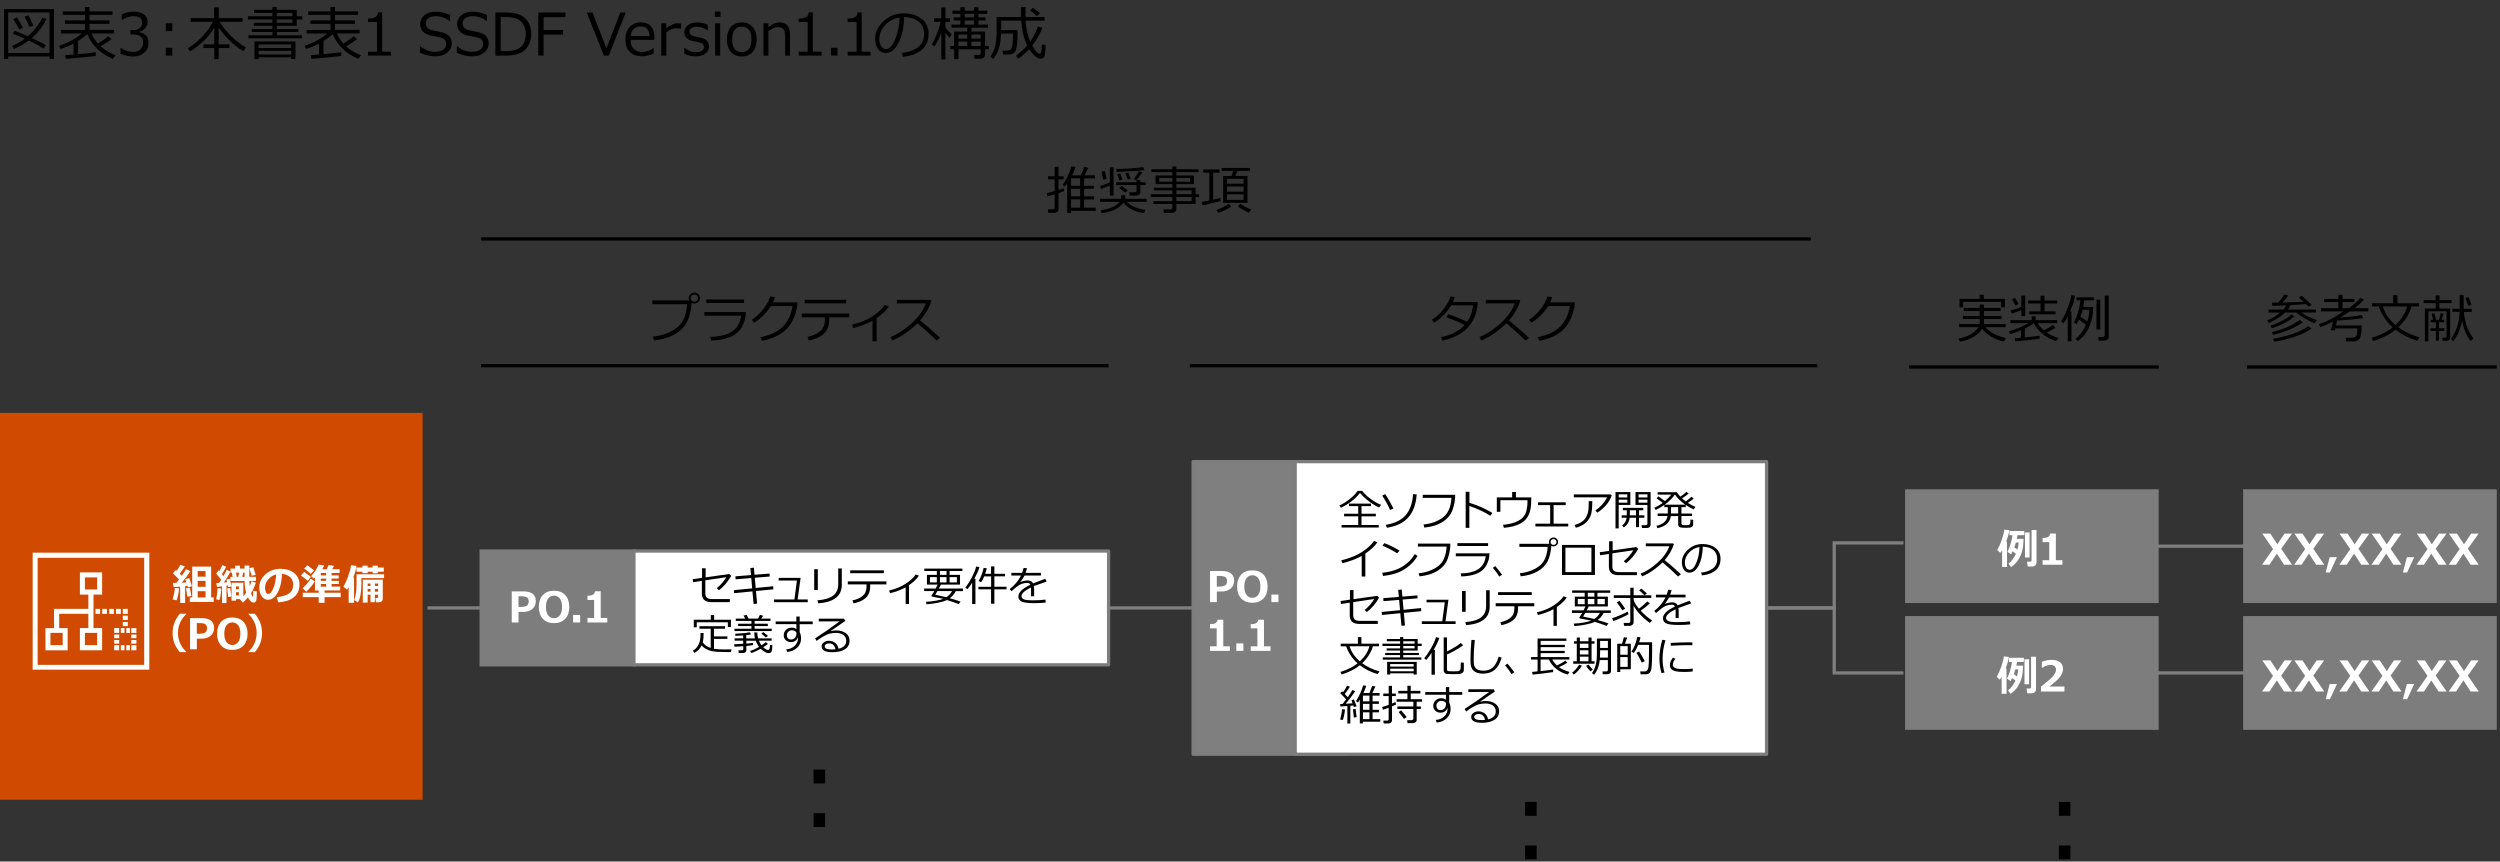 <?xml version="1.0" encoding="utf-8"?>
<!-- Generator: Adobe Illustrator 27.9.4, SVG Export Plug-In . SVG Version: 9.03 Build 54784)  -->
<svg version="1.1" xmlns="http://www.w3.org/2000/svg" xmlns:xlink="http://www.w3.org/1999/xlink" x="0px" y="0px"
	 viewBox="0 0 769 265" style="enable-background:new 0 0 769 265;" xml:space="preserve">
<rect x="0" y="0" width="769" height="265" fill="#333333" stroke="none"/>
<style type="text/css">
	.st0{fill:#D04A02;}
	.st1{fill:#FFFFFF;}
	.st2{fill:#FFB600;}
	.st3{fill:#E0301E;}
	.st4{fill:#EB8C00;}
	.st5{fill:#DB536A;}
	.st6{fill:#D93954;}
	.st7{fill:#7D7D7D;}
	.st8{fill:#464646;}
	.st9{fill:#2D2D2D;}
	.st10{fill:#DEDEDE;}
	.st11{fill:#FFFFFF;stroke:#D04A02;stroke-linecap:square;stroke-miterlimit:10;}
	.st12{fill:#7D7D7D;stroke:#7D7D7D;stroke-miterlimit:10;}
	.st13{fill:#FFFFFF;stroke:#7D7D7D;stroke-linecap:square;stroke-miterlimit:10;}
	.st14{fill:#7D7D7D;stroke:#7F7F7F;stroke-linecap:square;stroke-miterlimit:10;}
	.st15{fill:none;stroke:#7D7D7D;stroke-linecap:square;stroke-miterlimit:10;}
	.st16{fill:#7D7D7D;stroke:#7F7F7F;stroke-linejoin:round;stroke-miterlimit:10;}
	.st17{fill:#FFFFFF;stroke:#7D7D7D;stroke-width:0.996;stroke-linejoin:round;stroke-miterlimit:10;}
	.st18{fill:#FFFFFF;stroke:#7D7D7D;stroke-linejoin:round;stroke-miterlimit:10;}
	.st19{fill:#7D7D7D;stroke:#7F7F7F;stroke-width:1.005;stroke-linecap:square;stroke-miterlimit:10;}
	.st20{fill:#7D7D7D;stroke:#7F7F7F;stroke-width:1.009;stroke-linecap:square;stroke-miterlimit:10;}
	.st21{fill:#FFFFFF;stroke:#7D7D7D;stroke-width:1.004;stroke-linecap:square;stroke-miterlimit:10;}
	.st22{fill:#FFFFFF;stroke:#7D7D7D;stroke-width:1.009;stroke-linecap:square;stroke-miterlimit:10;}
	.st23{fill-rule:evenodd;clip-rule:evenodd;fill:#FFFFFF;}
	.st24{enable-background:new    ;}
	.st25{fill:#7F7F7F;stroke:#7D7D7D;stroke-linejoin:round;stroke-miterlimit:10;}
	.st26{fill:none;stroke:#7F7F7F;stroke-linecap:square;stroke-miterlimit:10;}
	.st27{fill-rule:evenodd;clip-rule:evenodd;fill:#D04A02;}
	.st28{fill:none;stroke:#7D7D7D;stroke-miterlimit:10;}
	.st29{fill:none;stroke:#7D7D7D;stroke-miterlimit:10;stroke-dasharray:3.996,3.996;}
	.st30{fill:none;stroke:#000000;stroke-miterlimit:10;}
</style>
<g id="template">
</g>
<g id="object">
	<g>
		<path d="M15.23,17.36H2.52v0.76H1.24V2.81h15.35v15.3h-1.35V17.36z M2.52,16.33h12.71V3.84H2.52V16.33z M13.38,14.95
			c-1-0.71-2.52-1.54-4.55-2.5c-1.5,1.13-3.03,2-4.6,2.62l-0.54-0.94c1.37-0.56,2.67-1.3,3.93-2.23C6.22,11.27,5,10.77,3.95,10.38
			l0.51-0.91c0.94,0.31,2.3,0.87,4.1,1.67c2.02-1.73,3.49-3.63,4.43-5.71l1.27,0.42c-1,2.17-2.5,4.11-4.48,5.84
			c2.13,0.98,3.58,1.73,4.33,2.22L13.38,14.95z M5.93,9.06c-0.77-1.45-1.39-2.51-1.85-3.2L5.2,5.34c0.35,0.52,0.98,1.57,1.91,3.17
			L5.93,9.06z M9.1,8.31C8.93,7.82,8.42,6.76,7.58,5.12l1.18-0.4c0.59,1.1,1.09,2.15,1.5,3.16L9.1,8.31z"/>
		<path d="M20.27,18.12l-0.22-1.15c0.61-0.04,1.46-0.1,2.57-0.18v-3.39c-1.29,0.67-2.61,1.22-3.96,1.64l-0.47-0.95
			c2.74-0.91,5.07-2.18,6.99-3.79h-6.38v-1.1h7.36V7.34h-6.19V6.28h6.19V4.57h-6.86V3.5h6.86V2.16h1.38V3.5h7.07v1.07h-7.07v1.71
			h6.15v1.06h-6.15v1.85h7.57v1.1h-7c0.54,1.2,1.21,2.23,2,3.11c1.48-0.9,2.54-1.66,3.2-2.29l1.03,0.89
			c-0.85,0.69-1.98,1.43-3.4,2.23c1.28,1.15,2.82,2.08,4.61,2.78l-0.84,1.06c-3.79-1.54-6.4-4.07-7.86-7.58
			c-0.76,0.7-1.7,1.4-2.83,2.1v4.06c2.6-0.23,4.42-0.42,5.45-0.57v1.11C29.01,17.31,25.95,17.62,20.27,18.12z"/>
		<path d="M37.08,16.54v-1.77h0.14c1.19,0.79,2.42,1.18,3.69,1.18c0.94,0,1.69-0.25,2.25-0.76s0.85-1.22,0.85-2.13
			c0-0.84-0.25-1.46-0.74-1.86s-1.29-0.6-2.39-0.6h-0.77V9.25h0.6c0.95,0,1.69-0.2,2.23-0.61s0.81-0.97,0.81-1.71
			c0-0.62-0.24-1.1-0.71-1.44s-1.12-0.51-1.95-0.51c-1.19,0-2.37,0.38-3.54,1.15h-0.1V4.41c1.18-0.56,2.41-0.83,3.68-0.83
			c1.37,0,2.42,0.29,3.17,0.86c0.75,0.57,1.12,1.34,1.12,2.32c0,0.71-0.25,1.35-0.75,1.92s-1.12,0.92-1.87,1.07v0.14
			c1.93,0.35,2.89,1.46,2.89,3.33c0,1.21-0.44,2.21-1.33,2.99s-2.02,1.17-3.42,1.17C39.63,17.37,38.34,17.09,37.08,16.54z"/>
		<path d="M53,9.56h-2v-2.4h2V9.56z M53,17.1h-2v-2.4h2V17.1z"/>
		<path d="M58.47,15.79l-0.66-0.98c1.44-0.83,2.85-1.96,4.24-3.39c1.39-1.43,2.53-3.01,3.41-4.72h-6.79V5.56h7.2V2.27h1.43v3.29
			h7.34V6.7h-7.09c2.18,3.39,4.87,6.02,8.07,7.89l-0.79,1.16c-1.53-0.91-2.97-2.05-4.31-3.4c-1.34-1.35-2.43-2.64-3.25-3.88v5.18
			h3.34v1.14h-3.34v3.39h-1.36v-3.39h-3.32v-1.14h3.32v-5.1c-1.11,1.82-2.41,3.37-3.91,4.65C60.5,14.49,59.33,15.35,58.47,15.79z"/>
		<path d="M76.42,11.8v-0.96h7.37V9.85h-6.34V8.94h6.34V7.93h-5.73V7.01h5.73V5.98h-7.53V5.01h7.53V3.98h-5.64V3.01h5.64V2.18h1.35
			v0.83h6.13v2H93v0.97h-1.72v1.95h-6.13v1.01h6.65v0.91h-6.65v0.99h7.7v0.96H76.42z M89.56,17.64h-9.98v0.51h-1.3v-5.4h12.61v5.4
			h-1.34V17.64z M89.56,14.76v-1.08h-9.98v1.08H89.56z M79.58,16.76h9.98v-1.11h-9.98V16.76z M85.14,3.98v1.03h4.82V3.98H85.14z
			 M85.14,5.98v1.03h4.82V5.98H85.14z"/>
		<path d="M95.79,18.12l-0.22-1.15c0.61-0.04,1.46-0.1,2.57-0.18v-3.39c-1.29,0.67-2.61,1.22-3.96,1.64l-0.47-0.95
			c2.74-0.91,5.07-2.18,6.99-3.79H94.3v-1.1h7.36V7.34h-6.19V6.28h6.19V4.57H94.8V3.5h6.86V2.16h1.38V3.5h7.07v1.07h-7.07v1.71h6.15
			v1.06h-6.15v1.85h7.57v1.1h-7c0.54,1.2,1.21,2.23,2,3.11c1.48-0.9,2.54-1.66,3.2-2.29l1.03,0.89c-0.85,0.69-1.98,1.43-3.4,2.23
			c1.28,1.15,2.82,2.08,4.61,2.78l-0.84,1.06c-3.79-1.54-6.4-4.07-7.86-7.58c-0.76,0.7-1.7,1.4-2.83,2.1v4.06
			c2.6-0.23,4.42-0.42,5.45-0.57v1.11C104.53,17.31,101.47,17.62,95.79,18.12z"/>
		<path d="M120.25,17.1h-7.05v-1.21h2.76V6.78h-2.76V5.71c1.08-0.01,1.85-0.16,2.31-0.46s0.72-0.78,0.78-1.44h1.25v12.08h2.71V17.1z
			"/>
		<path d="M133.85,17.33c-1.49,0-3.05-0.37-4.68-1.11v-2h0.11c1.35,1.15,2.88,1.72,4.59,1.72c1.05,0,1.88-0.22,2.48-0.65
			c0.6-0.43,0.9-1,0.9-1.72c0-0.55-0.13-0.98-0.38-1.3c-0.25-0.31-0.7-0.56-1.33-0.73l-2.95-0.6c-1.1-0.23-1.93-0.64-2.49-1.24
			c-0.57-0.6-0.85-1.38-0.85-2.34c0-1.09,0.44-1.99,1.32-2.7s2.02-1.06,3.44-1.06c1.48,0,2.95,0.33,4.43,0.98v1.92h-0.12
			c-1.22-1.01-2.65-1.52-4.31-1.52c-0.91,0-1.65,0.2-2.21,0.61s-0.84,0.93-0.84,1.59c0,1.1,0.64,1.8,1.92,2.12
			c0.74,0.13,1.56,0.3,2.47,0.51c0.9,0.2,1.55,0.41,1.94,0.63s0.71,0.47,0.95,0.75s0.42,0.6,0.54,0.96s0.18,0.75,0.18,1.19
			c0,1.15-0.47,2.1-1.4,2.86S135.38,17.33,133.85,17.33z"/>
		<path d="M145.2,17.33c-1.49,0-3.05-0.37-4.68-1.11v-2h0.11c1.35,1.15,2.88,1.72,4.59,1.72c1.05,0,1.88-0.22,2.48-0.65
			c0.6-0.43,0.9-1,0.9-1.72c0-0.55-0.13-0.98-0.38-1.3c-0.25-0.31-0.7-0.56-1.33-0.73l-2.95-0.6c-1.1-0.23-1.93-0.64-2.49-1.24
			c-0.57-0.6-0.85-1.38-0.85-2.34c0-1.09,0.44-1.99,1.32-2.7s2.02-1.06,3.44-1.06c1.48,0,2.95,0.33,4.43,0.98v1.92h-0.12
			c-1.22-1.01-2.65-1.52-4.31-1.52c-0.91,0-1.65,0.2-2.21,0.61s-0.84,0.93-0.84,1.59c0,1.1,0.64,1.8,1.92,2.12
			c0.74,0.13,1.56,0.3,2.47,0.51c0.9,0.2,1.55,0.41,1.94,0.63s0.71,0.47,0.95,0.75s0.42,0.6,0.54,0.96s0.18,0.75,0.18,1.19
			c0,1.15-0.47,2.1-1.4,2.86S146.74,17.33,145.2,17.33z"/>
		<path d="M152.38,17.1V3.85h3.19c1.86,0,3.33,0.24,4.39,0.73s1.91,1.23,2.53,2.23c0.62,1,0.93,2.23,0.93,3.68
			c0,1.8-0.58,3.36-1.75,4.66c-1.17,1.3-3.19,1.95-6.06,1.95H152.38z M154.01,5.24v10.47h1.71c2.09,0,3.61-0.44,4.56-1.33
			s1.42-2.19,1.42-3.92c0-1.64-0.48-2.92-1.44-3.84s-2.48-1.38-4.54-1.38H154.01z"/>
		<path d="M173.93,5.27h-6.72v3.96h5.97v1.42h-5.97v6.44h-1.63V3.85h8.36V5.27z"/>
		<path d="M192.48,3.85l-5.23,13.25h-1.51L180.5,3.85h1.75l4.29,11.01l4.27-11.01H192.48z"/>
		<path d="M197.6,17.32c-1.65,0-2.93-0.45-3.85-1.34s-1.37-2.16-1.37-3.79c0-1.62,0.44-2.91,1.31-3.87s2.03-1.44,3.47-1.44
			c1.31,0,2.33,0.39,3.05,1.18s1.09,1.9,1.09,3.36v0.85h-7.34c0,1.2,0.32,2.11,0.97,2.76c0.65,0.64,1.54,0.96,2.68,0.96
			c1.14,0,2.27-0.4,3.41-1.19h0.07v1.68C199.69,17.04,198.52,17.32,197.6,17.32z M193.97,11.1h5.83c-0.05-1.97-0.95-2.96-2.72-2.96
			c-0.89,0-1.61,0.26-2.16,0.79S194.05,10.18,193.97,11.1z"/>
		<path d="M203.41,17.1V7.16h1.55v1.53c1.24-1.02,2.39-1.53,3.44-1.53c0.37,0,0.74,0.03,1.12,0.09v1.62h-0.06
			c-0.49-0.12-0.98-0.18-1.48-0.18c-1,0-2,0.42-3.01,1.27v7.14H203.41z"/>
		<path d="M213.99,17.33c-1.24,0-2.41-0.27-3.5-0.82v-1.79h0.06c1.18,0.88,2.36,1.32,3.52,1.32c1.63,0,2.45-0.52,2.45-1.55
			c0-0.4-0.11-0.72-0.33-0.94s-0.67-0.41-1.35-0.57c-0.57-0.11-1.23-0.25-1.98-0.43s-1.32-0.48-1.73-0.93
			c-0.41-0.44-0.61-1.01-0.61-1.7c0-0.88,0.36-1.6,1.07-2.16s1.67-0.84,2.87-0.84c1.23,0,2.31,0.24,3.24,0.72v1.71h-0.06
			c-1.03-0.76-2.11-1.13-3.26-1.13c-0.71,0-1.27,0.13-1.68,0.39s-0.62,0.62-0.62,1.09c0,0.41,0.11,0.72,0.33,0.94
			c0.22,0.22,0.66,0.41,1.31,0.57l1.94,0.42c0.8,0.18,1.41,0.48,1.81,0.93s0.61,1.02,0.61,1.72c0,0.91-0.37,1.65-1.12,2.21
			S215.24,17.33,213.99,17.33z"/>
		<path d="M221.63,5.18h-1.75V3.57h1.75V5.18z M221.53,17.1h-1.55V7.16h1.55V17.1z"/>
		<path d="M228.17,17.37c-1.41,0-2.53-0.47-3.35-1.4s-1.23-2.21-1.23-3.83s0.41-2.9,1.24-3.84s1.94-1.42,3.34-1.42
			s2.51,0.47,3.34,1.41s1.24,2.22,1.24,3.85s-0.41,2.91-1.24,3.84S229.58,17.37,228.17,17.37z M228.17,8.2
			c-0.96,0-1.69,0.34-2.21,1.01s-0.77,1.65-0.77,2.93c0,1.26,0.26,2.23,0.77,2.9s1.25,1.01,2.21,1.01s1.69-0.34,2.21-1.01
			s0.77-1.64,0.77-2.9C231.15,9.51,230.16,8.2,228.17,8.2z"/>
		<path d="M243.04,17.1h-1.55v-5.56c0-1.29-0.17-2.14-0.51-2.56s-0.9-0.63-1.68-0.63c-0.92,0-1.9,0.43-2.93,1.28v7.47h-1.55V7.16
			h1.55v1.2c1.17-0.98,2.32-1.48,3.45-1.48c1.03,0,1.82,0.32,2.37,0.96s0.83,1.57,0.83,2.78V17.1z"/>
		<path d="M252.73,17.1h-7.05v-1.21h2.76V6.78h-2.76V5.71c1.08-0.01,1.85-0.16,2.31-0.46s0.72-0.78,0.78-1.44h1.25v12.08h2.71V17.1z
			"/>
		<path d="M257.61,17.1h-2v-2.4h2V17.1z"/>
		<path d="M267.78,17.1h-7.05v-1.21h2.76V6.78h-2.76V5.71c1.08-0.01,1.85-0.16,2.31-0.46s0.72-0.78,0.78-1.44h1.25v12.08h2.71V17.1z
			"/>
		<path d="M277.74,17.46l-0.34-1.19c1.89-0.17,3.5-0.72,4.84-1.64c1.34-0.93,2.01-2.31,2.01-4.15c0-1.64-0.54-2.91-1.62-3.81
			c-1.08-0.9-2.59-1.37-4.52-1.42c-0.06,3.15-0.63,5.78-1.7,7.89s-2.4,3.16-4.01,3.16c-1,0-1.78-0.42-2.35-1.27
			c-0.57-0.85-0.86-1.88-0.86-3.1c0-2.01,0.87-3.82,2.6-5.42s3.79-2.4,6.16-2.4c2.23,0,4.07,0.56,5.52,1.67s2.17,2.64,2.17,4.57
			c0,2.2-0.73,3.89-2.19,5.05S280.09,17.26,277.74,17.46z M276.72,5.36c-1.7,0.26-3.16,1.03-4.39,2.31s-1.84,2.73-1.84,4.34
			c0,0.86,0.18,1.58,0.54,2.18s0.86,0.89,1.49,0.89c1.1,0,2.05-1.02,2.87-3.07S276.65,7.74,276.72,5.36z"/>
		<path d="M289.42,10.35c-0.53,1.51-1.2,2.82-2,3.95l-0.84-0.66c0.52-0.77,1.06-1.87,1.63-3.3c0.57-1.44,0.95-2.65,1.14-3.64h-2.07
			V5.64h2.26V2.29h1.27v3.36h1.43v1.05h-1.43v1.74c0.81,1.03,1.45,1.74,1.93,2.14l-0.62,1.06c-0.43-0.44-0.87-0.95-1.31-1.53v8.18
			h-1.27v-8.24L289.42,10.35z M292.29,15.16v-0.99h1.2V9.7h4.03V8.52h-4.85V7.56h2.74V6.29h-2.06V5.35h2.06v-1.1h-2.44V3.28h2.44
			V2.22h1.34v1.06h2.87V2.22h1.34v1.06h2.7v0.98h-2.7v1.1h2.2v0.94h-2.2v1.27h2.95v0.96h-5.09V9.7h4.19v4.46h1.17v0.99h-1.17v1.71
			c0,0.35-0.14,0.64-0.42,0.87s-0.61,0.34-0.99,0.34h-1.85l-0.15-1.16h1.42c0.43,0,0.64-0.19,0.64-0.56v-1.2h-6.83v3.02h-1.33v-3.02
			H292.29z M297.52,10.63h-2.7v1.25h2.7V10.63z M294.82,14.17h2.7v-1.38h-2.7V14.17z M296.74,4.25v1.1h2.87v-1.1H296.74z
			 M296.74,7.56h2.87V6.29h-2.87V7.56z M301.65,11.88v-1.25h-2.83v1.25H301.65z M298.82,14.17h2.83v-1.38h-2.83V14.17z"/>
		<path d="M308.56,16.74l-0.18-1.18h1.65c0.61,0,1.02-0.33,1.23-0.98s0.32-1.84,0.32-3.56l-0.01-0.71h-3.67
			c-0.04,1.86-0.27,3.4-0.68,4.61c-0.41,1.21-0.97,2.28-1.68,3.19l-0.9-0.68c0.7-0.98,1.2-2.1,1.49-3.35
			c0.29-1.25,0.43-2.67,0.43-4.25V5.23h7.47V2.2h1.43v3.03h5.83v1.1h-5.82c0.14,2.39,0.61,4.56,1.41,6.5
			c1.04-1.48,1.85-3.06,2.43-4.73l1.34,0.49c-0.84,2.01-1.86,3.79-3.04,5.34l-0.11,0.15c1.02,1.63,1.78,2.45,2.27,2.45
			c0.19,0,0.33-0.08,0.41-0.25c0.08-0.17,0.14-0.44,0.18-0.81s0.08-0.97,0.13-1.8l1.15,0.18c-0.06,2.02-0.21,3.21-0.42,3.59
			s-0.57,0.58-1.06,0.62h-0.11c-0.49,0-1.03-0.25-1.63-0.75s-1.2-1.23-1.79-2.19c-0.94,1.01-2.07,1.98-3.39,2.91l-0.73-0.88
			c1.21-0.86,2.37-1.92,3.47-3.17c-1.02-1.99-1.63-4.54-1.85-7.65h-6.16v2.94h5.01v2.27c-0.01,1-0.08,1.89-0.21,2.69
			c-0.13,0.8-0.28,1.32-0.44,1.58s-0.41,0.48-0.73,0.66s-0.69,0.28-1.09,0.28H308.56z M318.96,4.95c-0.18-0.19-0.88-0.77-2.09-1.76
			l0.86-0.79c0.71,0.47,1.43,1.04,2.15,1.71L318.96,4.95z"/>
	</g>
	<rect y="127" class="st0" width="130" height="119"/>
	<rect x="148" y="169.5" class="st12" width="47" height="35"/>
	<rect x="195" y="169.5" class="st18" width="146" height="35"/>
	<g class="st24">
		<path d="M253.8,240.99h-3.55v-4.27h3.55V240.99z M253.8,254.38h-3.55v-4.27h3.55V254.38z"/>
	</g>
	<rect x="367" y="142" class="st25" width="47" height="90"/>
	<path class="st26" d="M543.4,187h20.8v-20H585"/>
	<path class="st26" d="M132,187h16"/>
	<path class="st26" d="M341,187h26"/>
	<rect x="586" y="150.5" class="st7" width="78" height="35"/>
	<rect x="586" y="189.5" class="st7" width="78" height="35"/>
	<g class="st24">
		<path d="M636.85,250.94h-3.55v-4.27h3.55V250.94z M636.85,264.33h-3.55v-4.27h3.55V264.33z"/>
	</g>
	<path class="st26" d="M543.4,187h20.8v20H585"/>
	<rect x="690" y="150.5" class="st7" width="78" height="35"/>
	<rect x="690" y="189.5" class="st7" width="78" height="35"/>
	<path class="st26" d="M664,168h26"/>
	<path class="st26" d="M664,207h26"/>
	<g class="st24">
		<path d="M472.67,250.94h-3.55v-4.27h3.55V250.94z M472.67,264.33h-3.55v-4.27h3.55V264.33z"/>
	</g>
	<rect x="398.4" y="142" class="st18" width="145" height="90"/>
	<g>
		<path d="M322.25,60.41l-0.28-1c0.57-0.11,1.39-0.32,2.44-0.62v-3.62h-2.04v-0.95h2.04v-2.89h1.2v2.89h1.55v0.95h-1.55v3.27
			c0.69-0.21,1.2-0.38,1.54-0.52l0.21,0.85c-0.38,0.17-0.96,0.39-1.75,0.65v4.95c0,0.33-0.13,0.6-0.38,0.79s-0.55,0.29-0.89,0.29
			h-1.89l-0.13-1.05h1.45c0.43,0,0.64-0.17,0.64-0.51V59.8C323.54,60.07,322.83,60.27,322.25,60.41z M333.46,63.87h3.59v0.99h-7.59
			v0.64h-1.19v-9.08c-0.04,0.06-0.28,0.37-0.73,0.95l-0.67-0.52c1.29-1.9,2.2-3.8,2.73-5.7l1.21,0.25
			c-0.21,0.75-0.54,1.59-0.98,2.53h2.66c0.45-1.06,0.79-1.92,1.02-2.6l1.2,0.27c-0.11,0.3-0.46,1.08-1.06,2.34h3.18v0.93h-3.36v2.28
			h3v0.93h-3v2.32h3.07v0.95h-3.07V63.87z M329.46,54.86v2.28h2.8v-2.28H329.46z M329.46,58.07v2.32h2.8v-2.32H329.46z
			 M329.46,63.87h2.8v-2.53h-2.8V63.87z"/>
		<path d="M338.72,58.12l-0.36-0.88c1.1-0.34,2.1-0.72,3.02-1.12v-4.62h1.15v8.66h-1.15v-3.08
			C340.79,57.34,339.9,57.69,338.72,58.12z M345.52,62.34c-0.55,0.86-1.43,1.57-2.64,2.14s-2.55,0.92-4.03,1.07l-0.28-0.88
			c2.88-0.4,4.82-1.26,5.82-2.59h-6.03v-0.93h6.48v-1.09h1.29v1.09h6.59v0.93h-6.12c1.23,1.27,3.14,2.1,5.72,2.49l-0.46,0.96
			c-1.23-0.13-2.44-0.48-3.61-1.06S346.17,63.18,345.52,62.34z M339.37,55.3c-0.11-0.64-0.28-1.47-0.52-2.5l1.01-0.21
			c0.15,0.57,0.32,1.39,0.51,2.45L339.37,55.3z M349.51,60.16h-2.02l-0.15-1.02h1.6c0.44,0,0.66-0.18,0.66-0.55v-1.66h-6.28v-0.87
			h6.28v-0.64h1.16v0.64h1.65v0.87h-1.65v2.22c0,0.29-0.12,0.54-0.37,0.73S349.85,60.16,349.51,60.16z M343.47,52.86l-0.12-0.88
			c1.19-0.01,2.68-0.07,4.45-0.19s3.07-0.25,3.87-0.4l0.38,0.91c-0.79,0.13-2.11,0.25-3.98,0.36
			C346.21,52.78,344.68,52.84,343.47,52.86z M344.32,55.52l-0.66-1.96l0.93-0.24l0.7,1.96L344.32,55.52z M346.08,59.24l-1.83-1.4
			l0.77-0.62c0.69,0.42,1.31,0.88,1.86,1.36L346.08,59.24z M346.9,55.23l-0.75-1.94l0.91-0.23l0.77,1.92L346.9,55.23z M349.51,55.45
			l-0.84-0.34c0.49-0.56,1.04-1.36,1.66-2.42l1.08,0.33C350.59,54.21,349.96,55.02,349.51,55.45z"/>
		<path d="M354.81,62.76v-0.87h5.8v-1.27H354v-0.88h6.61v-1.17h-5.63v-0.82h5.63v-1.12h-5.16v-2.66h5.16v-1.03h-6.43v-0.88h6.43
			v-0.86h1.23v0.86h6.83v0.88h-6.83v1.03h5.39v2.66h-5.39v1.12h5.91v1.99h1.08v0.88h-1.08v2.14h-5.91v1.55
			c0,0.36-0.14,0.65-0.43,0.87c-0.29,0.22-0.65,0.32-1.08,0.32h-2.31l-0.13-1.08h1.98c0.21,0,0.39-0.06,0.53-0.18
			c0.15-0.12,0.22-0.26,0.22-0.43v-1.05H354.81z M360.61,54.73h-4.05v1.17h4.05V54.73z M366.09,54.73h-4.25v1.17h4.25V54.73z
			 M366.56,59.73v-1.17h-4.72v1.17H366.56z M361.84,61.89h4.72v-1.27h-4.72V61.89z"/>
		<path d="M369.91,63.17l-0.3-1.05c0.62-0.1,1.41-0.26,2.38-0.46v-8.55h-1.88v-0.98h5.02v0.98h-1.95v8.3
			c0.84-0.19,1.57-0.36,2.16-0.53l0.1,0.96C373.61,62.33,371.76,62.77,369.91,63.17z M374.72,65.46l-0.54-0.88
			c0.66-0.21,1.35-0.5,2.08-0.88s1.3-0.71,1.71-1.02l0.78,0.84c-0.57,0.4-1.26,0.79-2.07,1.17S375.23,65.34,374.72,65.46z
			 M376.24,62.38v-8.26h2.59l0.49-1.56h-3.52v-0.91h8.71v0.91h-3.88l-0.65,1.56h3.75v8.26H376.24z M377.43,56.52h5.09v-1.53h-5.09
			V56.52z M377.43,58.95h5.09v-1.59h-5.09V58.95z M382.52,59.78h-5.09v1.7h5.09V59.78z M384.19,65.4c-0.48-0.17-1.09-0.47-1.82-0.88
			s-1.27-0.77-1.59-1.05l0.78-0.8c0.85,0.67,1.96,1.27,3.33,1.79L384.19,65.4z"/>
	</g>
	<g>
		<path d="M212.77,93.17c-0.19,2.37-0.67,4.31-1.42,5.82c-0.75,1.51-2,2.78-3.74,3.8c-1.74,1.02-3.89,1.66-6.45,1.92l-0.32-1.18
			c2.72-0.26,5.1-1.11,7.14-2.55s3.16-3.91,3.39-7.42h-10.7v-1.16h11.35c-0.1-0.21-0.16-0.46-0.16-0.73c0-0.46,0.17-0.85,0.5-1.16
			c0.34-0.32,0.75-0.48,1.25-0.49c0.47,0,0.87,0.16,1.2,0.48c0.33,0.32,0.5,0.72,0.51,1.2c0,0.46-0.17,0.85-0.5,1.17
			c-0.33,0.32-0.74,0.48-1.21,0.49C213.3,93.37,213.02,93.3,212.77,93.17z M213.58,92.81c0.3,0,0.57-0.11,0.79-0.32
			c0.23-0.21,0.34-0.47,0.34-0.78c0-0.31-0.11-0.58-0.33-0.8c-0.22-0.22-0.49-0.34-0.8-0.34c-0.3,0-0.57,0.11-0.79,0.33
			c-0.22,0.22-0.34,0.48-0.34,0.79c0,0.3,0.11,0.57,0.33,0.79C213.01,92.7,213.27,92.81,213.58,92.81z"/>
		<path d="M229.42,95.98c-0.06,0.94-0.14,1.66-0.25,2.18s-0.39,1.24-0.84,2.16c-0.45,0.92-1.1,1.7-1.95,2.34s-1.91,1.12-3.17,1.48
			s-2.76,0.55-4.48,0.6l-0.23-1.13c2.96-0.07,5.22-0.63,6.76-1.69c1.54-1.06,2.45-2.67,2.73-4.82h-11.34v-1.1H229.42z M228.88,93.21
			h-11.6v-1.09h11.6V93.21z"/>
		<path d="M238.37,91.41c-0.15,0.5-0.37,1.03-0.65,1.6h7.58l-0.06,1.09c-0.02,0.31-0.15,0.92-0.4,1.82
			c-0.16,0.58-0.36,1.16-0.6,1.74c-0.24,0.58-0.55,1.19-0.93,1.81s-0.85,1.21-1.39,1.77c-0.54,0.55-1.18,1.06-1.9,1.51
			c-0.72,0.46-1.56,0.86-2.51,1.21s-1.98,0.64-3.1,0.86l-0.46-1.12c3-0.58,5.29-1.66,6.86-3.23c1.57-1.57,2.56-3.67,2.96-6.32h-6.66
			c-0.61,1.01-1.38,1.97-2.29,2.87c-0.91,0.9-1.86,1.64-2.85,2.21l-0.73-0.87c1.38-0.88,2.58-1.99,3.61-3.35
			c1.03-1.36,1.72-2.62,2.09-3.8L238.37,91.41z"/>
		<path d="M255.1,98.1c0,1.31-0.22,2.38-0.65,3.21s-1.12,1.53-2.06,2.11c-0.94,0.58-2.14,1.01-3.59,1.31l-0.42-1.1
			c1.64-0.35,2.93-0.93,3.89-1.73s1.44-1.97,1.44-3.5v-0.81h-7.09v-1.14h14.62v1.14h-6.14V98.1z M260.28,93.3h-12.75v-1.09h12.75
			V93.3z"/>
		<path d="M269.65,104.98h-1.27v-6.31c-1.89,1-3.85,1.73-5.89,2.22l-0.4-1.01c2.44-0.59,4.52-1.44,6.24-2.55
			c1.72-1.1,3-2.28,3.85-3.53l1.23,0.46c-0.6,0.87-1.24,1.59-1.9,2.15s-1.29,1.04-1.86,1.42V104.98z"/>
		<path d="M289.19,103.9l-1.11,0.86c-1.43-1.47-3.38-3.24-5.85-5.33c-2.59,2.49-5.16,4.25-7.73,5.27l-0.59-0.99
			c2.15-0.88,4.28-2.26,6.41-4.16s3.62-3.97,4.47-6.22h-8.91v-1.09h10.32l0.32,0.29c-0.73,2.21-1.9,4.22-3.51,6.05
			C284.61,99.82,286.67,101.59,289.19,103.9z"/>
	</g>
	<g>
		<path d="M447.51,91.38c-0.17,0.53-0.36,1.04-0.59,1.52h7.66c-0.04,0.76-0.09,1.31-0.15,1.64c-0.17,0.97-0.43,1.88-0.76,2.73
			c-0.34,0.85-0.78,1.66-1.33,2.44s-1.24,1.51-2.08,2.18s-1.81,1.25-2.91,1.73s-2.33,0.86-3.68,1.14l-0.38-1.07
			c3.07-0.58,5.47-1.81,7.2-3.69c-1.56-0.85-3.43-1.66-5.63-2.42l0.61-0.93c1.59,0.49,3.54,1.27,5.83,2.35
			c0.98-1.4,1.59-3.09,1.82-5.07h-6.77c-0.66,1.14-1.45,2.17-2.39,3.09c-0.94,0.93-1.88,1.66-2.81,2.19l-0.69-0.85
			c1.41-0.9,2.61-2.01,3.62-3.33c1.01-1.33,1.71-2.6,2.11-3.83L447.51,91.38z"/>
		<path d="M470.34,103.9l-1.11,0.86c-1.43-1.47-3.38-3.24-5.85-5.33c-2.59,2.49-5.16,4.25-7.73,5.27l-0.59-0.99
			c2.15-0.88,4.28-2.26,6.41-4.16s3.62-3.97,4.47-6.22h-8.91v-1.09h10.32l0.32,0.29c-0.73,2.21-1.9,4.22-3.51,6.05
			C465.75,99.82,467.81,101.59,470.34,103.9z"/>
		<path d="M477.46,91.41c-0.15,0.5-0.37,1.03-0.65,1.6h7.58l-0.06,1.09c-0.02,0.31-0.15,0.92-0.4,1.82
			c-0.16,0.58-0.36,1.16-0.6,1.74c-0.24,0.58-0.55,1.19-0.93,1.81s-0.85,1.21-1.39,1.77c-0.54,0.55-1.18,1.06-1.9,1.51
			c-0.72,0.46-1.56,0.86-2.51,1.21s-1.98,0.64-3.1,0.86l-0.46-1.12c3-0.58,5.29-1.66,6.86-3.23c1.57-1.57,2.56-3.67,2.96-6.32h-6.66
			c-0.61,1.01-1.38,1.97-2.29,2.87c-0.91,0.9-1.86,1.64-2.85,2.21l-0.73-0.87c1.38-0.88,2.58-1.99,3.61-3.35
			c1.03-1.36,1.72-2.62,2.09-3.8L477.46,91.41z"/>
	</g>
	<g>
		<path d="M608.96,99.68v-1.57h-5.17v-0.93h5.17v-1.5h-4.91v-0.97h4.91v-1.02h1.29v1.02h5.14v0.97h-5.14v1.5h5.45v0.93h-5.45v1.57
			h6.69v0.96h-6.18c1.32,1.59,3.4,2.71,6.23,3.34l-0.54,1.06c-1.34-0.24-2.64-0.73-3.88-1.46s-2.19-1.56-2.84-2.47
			c-0.6,0.98-1.51,1.82-2.73,2.53s-2.61,1.2-4.17,1.46l-0.39-0.95c1.76-0.35,3.16-0.88,4.18-1.6s1.7-1.36,2-1.92h-6.02v-0.96H608.96
			z M615.55,94.53v-1.7h-11.69v1.7h-1.11v-2.59h6.2v-1.27h1.26v1.27h6.49v2.59H615.55z"/>
		<path d="M619.92,105.01l-0.18-0.99c0.44-0.03,1.07-0.07,1.91-0.14v-2.3c-1.38,0.6-2.5,1-3.38,1.18l-0.34-0.88
			c2-0.52,4.01-1.34,6.03-2.48h-5.52v-0.91h6.51V97.3h1.23v1.18h6.62v0.91h-6.02c0.47,0.79,1.11,1.53,1.92,2.22
			c1.2-0.61,2.11-1.16,2.75-1.63l0.81,0.84c-0.83,0.52-1.74,1-2.73,1.45c1.02,0.71,2.23,1.28,3.65,1.7l-0.72,0.96
			c-3.07-0.95-5.37-2.79-6.88-5.5c-0.69,0.54-1.6,1.08-2.74,1.62v2.73c2.33-0.22,3.85-0.4,4.55-0.54v0.93
			c-0.44,0.09-1.51,0.24-3.22,0.43C622.44,104.79,621.03,104.92,619.92,105.01z M618.81,96.46l-0.36-0.93
			c0.95-0.26,2.05-0.63,3.3-1.12v-3.48h1.21v6.3h-1.21v-1.81C620.79,95.8,619.81,96.15,618.81,96.46z M619.92,93.95
			c-0.4-0.8-0.75-1.44-1.05-1.91l0.98-0.41c0.45,0.7,0.78,1.34,1.01,1.91L619.92,93.95z M624.17,96.66v-0.88h3.49v-2.43h-3.8v-0.91
			h3.8v-1.48h1.23v1.48h3.91v0.91h-3.91v2.43h3.39v0.88H624.17z"/>
		<path d="M636.03,104.99v-7.61c-0.4,0.77-0.82,1.45-1.26,2.05l-0.78-0.54c0.82-1.31,1.51-2.75,2.09-4.32
			c0.58-1.57,0.92-2.83,1.04-3.76l1.18,0.13c-0.09,0.68-0.23,1.31-0.41,1.89c-0.18,0.58-0.56,1.57-1.13,2.98h0.42v9.17H636.03z
			 M639.1,104.93l-0.69-0.7c1.35-1.02,2.43-2.45,3.24-4.3c-0.7-0.57-1.41-1.11-2.13-1.62c-0.25,0.51-0.51,0.97-0.78,1.37l-0.87-0.52
			c0.5-0.75,0.93-1.76,1.31-3.01s0.63-2.51,0.75-3.78h-1.15v-0.9h5.3v0.9h-2.99c-0.08,0.7-0.18,1.38-0.3,2.04h3.08
			c0,2.17-0.4,4.19-1.2,6.07C641.87,102.35,640.68,103.83,639.1,104.93z M642.06,98.86c0.39-1.19,0.58-2.39,0.58-3.59h-2.02
			c-0.17,0.7-0.4,1.41-0.7,2.13C641.02,98.11,641.73,98.59,642.06,98.86z M644.88,101.36v-9.14h1.16v9.14H644.88z M647.14,104.78
			h-1.57l-0.16-1.11h1.34c0.43,0,0.65-0.18,0.65-0.55v-12.2h1.23v12.63C648.63,104.37,648.13,104.78,647.14,104.78z"/>
	</g>
	<g>
		<path d="M702.88,96.15c-1.34,1.3-3,2.36-4.98,3.19l-0.52-0.79c1.42-0.55,2.75-1.35,3.99-2.4h-3.55v-0.93h4.52
			c0.36-0.4,0.68-0.83,0.95-1.29l-4.31,0.16l-0.16-0.98c0.36,0,1-0.01,1.91-0.02c0.89-0.96,1.52-1.78,1.91-2.48l1.26,0.28
			c-0.39,0.57-1.02,1.3-1.9,2.17c3.01-0.07,5.19-0.15,6.55-0.25c-0.41-0.38-0.89-0.8-1.44-1.29l0.88-0.54
			c0.29,0.18,1.32,1.12,3.09,2.81l-0.98,0.54c-0.23-0.25-0.48-0.51-0.76-0.77c-1.06,0.09-2.64,0.19-4.74,0.3
			c-0.23,0.47-0.52,0.92-0.86,1.35h8.64v0.93h-4.52c1.46,1.02,3.07,1.78,4.81,2.3l-0.66,0.95c-0.79-0.24-1.77-0.7-2.96-1.37
			s-2.08-1.3-2.68-1.88H702.88z M698.78,100.97l-0.39-0.79c0.91-0.25,2-0.7,3.26-1.34c1.26-0.64,2.32-1.34,3.19-2.12l0.93,0.62
			c-0.76,0.69-1.82,1.38-3.17,2.08C701.24,100.12,699.97,100.64,698.78,100.97z M699.18,102.99l-0.36-0.84
			c3.41-0.8,6.27-2.04,8.59-3.72l0.93,0.73c-0.98,0.73-2.31,1.45-3.98,2.17S700.96,102.61,699.18,102.99z M699.54,105.08l-0.34-0.91
			c2.08-0.3,4.13-0.81,6.13-1.51c2-0.71,3.57-1.48,4.69-2.32l0.98,0.73c-1.21,0.89-2.86,1.7-4.95,2.45S701.78,104.78,699.54,105.08z
			"/>
		<path d="M721.72,105l-0.21-1.11h2.09c0.65,0,1.07-0.24,1.27-0.72c0.19-0.48,0.29-1.2,0.29-2.15h-6.76l-0.15,0.57H717l0.62-2.69
			c-1.44,0.75-2.73,1.33-3.87,1.74l-0.45-0.88c2.73-0.99,5.25-2.32,7.57-3.98h-6.91V94.8h5.32v-1.88h-4.36v-0.96h4.36v-1.27h1.27
			v1.27h3.64v0.96h-3.64v1.88h1.97c1.68-1.27,2.86-2.33,3.55-3.18l1.12,0.54c-0.96,1.03-1.92,1.9-2.89,2.62l-0.02,0.02h4.23v0.98
			h-5.7c-1.19,0.8-2.19,1.43-2.99,1.91c2.86-0.21,5.07-0.48,6.62-0.81l0.48,0.95c-1.37,0.29-4.05,0.54-8.05,0.77l-0.34,1.52h7.93
			c-0.05,2.33-0.3,3.73-0.76,4.2s-0.97,0.7-1.53,0.7H721.72z"/>
		<path d="M737.71,100.67c1.86,1.38,4.05,2.4,6.55,3.09l-0.69,1.05c-2.59-0.78-4.83-1.91-6.73-3.38c-1.86,1.5-4.16,2.66-6.89,3.48
			l-0.45-0.96c2.58-0.78,4.74-1.86,6.48-3.24c-1.07-0.96-1.98-2.03-2.71-3.19c-0.74-1.16-1.27-2.25-1.59-3.27h-2.08v-0.98h6.53V90.8
			h1.32v2.48h6.66v0.98h-2.34c-0.16,0.81-0.59,1.82-1.29,3.02C739.76,98.48,738.84,99.61,737.71,100.67z M736.83,99.97
			c1.87-1.74,3.08-3.65,3.63-5.71h-7.52C733.64,96.42,734.94,98.33,736.83,99.97z"/>
		<path d="M752.56,104.84h-1.22l-0.13-0.96h0.78c0.38,0,0.57-0.17,0.57-0.52v-7.62h-5.59v9.28h-1.08V94.91h3.33v-1.66h-3.7v-0.93
			h3.7v-1.45h1.16v1.45h3.76v0.93h-3.76v1.66h3.28v8.8c0,0.35-0.11,0.63-0.33,0.83C753.1,104.74,752.84,104.84,752.56,104.84z
			 M749.28,104.77v-2.98h-1.71v-0.82h1.71v-1.83h-1.58v-0.78h0.74l-0.47-1.84l0.87-0.18l0.45,2.02h0.95
			c0.11-0.46,0.28-1.14,0.52-2.04l0.88,0.16l-0.6,1.88h0.78v0.78h-1.57l-0.01,1.83h1.63v0.82h-1.63l-0.02,2.98H749.28z M757.32,98.5
			c-0.19,1.23-0.49,2.37-0.91,3.41s-1.04,2.07-1.87,3.06l-0.65-0.78c0.84-1.02,1.49-2.28,1.94-3.77c0.46-1.49,0.7-2.99,0.73-4.49
			h-2.19v-0.95h2.22v-4.2h1.23v4.2h2.5v0.95h-2.41c0.04,1.13,0.28,2.43,0.72,3.89s1.17,2.89,2.18,4.29l-0.88,0.79
			C758.58,103,757.7,100.87,757.32,98.5z M759.25,94.11c-0.35-1.06-0.66-1.87-0.91-2.41l0.93-0.33c0.29,0.56,0.61,1.35,0.96,2.37
			L759.25,94.11z"/>
	</g>
	<g>
		<g>
			<path class="st23" d="M10.05,170v36h35.88v-36H10.05L10.05,170L10.05,170z M44.35,204.52H11.58v-32.94h32.77V204.52L44.35,204.52
				L44.35,204.52z M41.96,200.03h-1.58v-0.76v-0.82h0.15h0.66h0.76V200.03L41.96,200.03L41.96,200.03z M38.85,198.45h1.12v1.58
				h-1.12V198.45L38.85,198.45L38.85,198.45z M37.17,198.45h1.12v1.58h-1.12V198.45L37.17,198.45L37.17,198.45z M36.66,200.03h-1.53
				v-1.58h0.76h0.71h0.05v0.82V200.03L36.66,200.03L36.66,200.03z M36.66,197.99h-1.53v-1.12h1.53V197.99L36.66,197.99L36.66,197.99
				z M36.66,196.31h-1.53v-1.12h1.53V196.31L36.66,196.31L36.66,196.31z M35.89,194.68h-0.76v-1.48h1.53v0.76v0.66v0.05H35.89
				L35.89,194.68L35.89,194.68z M38.29,194.68h-1.12v-1.48h1.12V194.68L38.29,194.68L38.29,194.68z M38.85,193.2h1.12v1.48h-1.12
				V193.2L38.85,193.2L38.85,193.2z M41.19,194.68h-0.82v-0.05v-0.66v-0.76h1.58v1.48H41.19L41.19,194.68L41.19,194.68z
				 M41.96,196.31h-1.58v-1.12h1.58V196.31L41.96,196.31L41.96,196.31z M41.96,197.99h-1.58v-1.12h1.58V197.99L41.96,197.99
				L41.96,197.99z M20.81,193.2h-2.6v-4.39h8.97v4.39h-2.6v6.83h6.83v-6.83h-2.65v-10.3h2.65v-6.83h-6.83v6.83h2.6v4.39H16.63v5.92
				h-2.65v6.83h6.83V193.2L20.81,193.2L20.81,193.2z M29.88,198.45h-3.77v-3.77h3.77V198.45L29.88,198.45L29.88,198.45z
				 M26.11,177.6h3.77v3.72h-3.77V177.6L26.11,177.6L26.11,177.6z M19.28,198.45h-3.77v-3.77h3.77V198.45L19.28,198.45L19.28,198.45
				z M29.37,188.82v-1.53h1.43v1.53H29.37L29.37,188.82L29.37,188.82z M32.89,188.82h-1.43v-1.53h1.43V188.82L32.89,188.82
				L32.89,188.82z M35.03,188.82H33.6v-1.53h1.43V188.82L35.03,188.82L35.03,188.82z M37.17,188.82h-1.48v-1.53h1.48V188.82
				L37.17,188.82L37.17,188.82z M39.31,188.82h-1.53v-1.53h1.53V188.82L39.31,188.82L39.31,188.82z M39.31,190.7h-1.53v-1.33h1.53
				V190.7L39.31,190.7L39.31,190.7z M39.31,192.59h-1.53v-1.27h1.53V192.59L39.31,192.59L39.31,192.59z"/>
		</g>
		<g>
			<path class="st1" d="M55.12,180.97c-0.2,1.65-0.47,2.89-0.82,3.71l-1.19-0.27c0.4-1.46,0.62-2.64,0.66-3.52L55.12,180.97z
				 M56.96,185.46h-1.54v-5.01c-0.88,0.08-1.56,0.13-2.04,0.15l-0.16-1.29c0.22,0,0.55-0.01,1-0.02c0.32-0.38,0.6-0.73,0.85-1.05
				c-0.5-0.54-1.13-1.18-1.9-1.92l0.95-0.98l0.24,0.23c0.48-0.68,0.84-1.29,1.1-1.85l1.4,0.51c-0.5,0.82-1.02,1.57-1.57,2.25
				l0.63,0.63c0.61-0.85,1.04-1.52,1.28-2.02l1.4,0.6c-0.77,1.16-1.67,2.34-2.69,3.55l1.44-0.09c-0.17-0.54-0.29-0.88-0.36-1
				l1.22-0.35c0.23,0.62,0.51,1.47,0.84,2.55l-1.28,0.3c-0.01-0.07-0.04-0.21-0.1-0.43c-0.19,0.03-0.42,0.06-0.72,0.1V185.46z
				 M58.86,183.32l-1.21,0.22c-0.25-1.27-0.38-2.14-0.41-2.62c0.68-0.08,1.07-0.11,1.17-0.11L58.86,183.32z M65.74,185.15h-7.36
				v-1.38h0.74v-9.48h5.83v9.48h0.78V185.15z M60.81,177.38h2.42v-1.71h-2.42V177.38z M60.81,180.49h2.42v-1.81h-2.42V180.49z
				 M63.23,181.85h-2.42v1.92h2.42V181.85z"/>
			<path class="st1" d="M68.09,181.02c-0.12,1.61-0.32,2.79-0.58,3.55l-1-0.22c0.25-1.3,0.39-2.44,0.43-3.41L68.09,181.02z
				 M69.67,185.51H68.3v-5.15c-0.69,0.09-1.22,0.14-1.59,0.16l-0.15-1.19c0.21,0,0.5-0.01,0.85-0.03c0.22-0.33,0.43-0.65,0.63-0.96
				c-0.17-0.23-0.68-0.87-1.53-1.92l0.73-0.98l0.22,0.24c0.39-0.67,0.69-1.28,0.9-1.84l1.21,0.51c-0.32,0.7-0.76,1.45-1.33,2.25
				c0.14,0.17,0.3,0.37,0.5,0.62c0.47-0.81,0.8-1.46,1-1.97l1.13,0.62c-0.54,1.05-1.21,2.16-2.02,3.32l1.02-0.11
				c-0.11-0.43-0.19-0.71-0.23-0.83l0.98-0.25c0.15,0.55,0.35,1.34,0.6,2.36l-1,0.26c-0.01-0.08-0.04-0.26-0.11-0.53l-0.44,0.08
				V185.51z M71.16,183.45l-0.96,0.22c-0.11-0.74-0.22-1.62-0.33-2.64l0.94-0.17L71.16,183.45z M74.01,184.29h-1.42v0.48h-1.37
				v-5.53h3.62v4.2c0.29-0.34,0.58-0.72,0.86-1.14c-0.29-1.02-0.44-2.21-0.47-3.59h-4.39v-1.27h0.72l-0.23-1.29h-0.43v-1.24h1.43
				v-0.91h1.48v0.91h1.43l-0.01-0.96h1.47l-0.01,3.48h2.02v1.27h-2c0.02,0.64,0.05,1.19,0.09,1.62c0.11-0.27,0.3-0.78,0.57-1.52
				l1.33,0.44c-0.42,1.26-0.91,2.34-1.49,3.22c0.08,0.26,0.18,0.5,0.28,0.72s0.16,0.33,0.18,0.34c0.02,0.01,0.04,0.02,0.06,0.02
				c0.05,0,0.08-0.03,0.09-0.09c0.01-0.06,0.03-0.64,0.08-1.74l1.1,0.2c-0.02,1.33-0.05,2.17-0.11,2.51
				c-0.06,0.34-0.16,0.58-0.31,0.72c-0.15,0.14-0.36,0.21-0.62,0.21c-0.55,0-1.12-0.53-1.69-1.59c-0.46,0.55-0.97,1.08-1.55,1.6
				l-0.86-0.95C73.9,184.39,73.95,184.35,74.01,184.29z M73.49,181.23v-0.85h-0.89v0.85H73.49z M73.49,183.15v-1h-0.89v1H73.49z
				 M72.6,176.16l0.23,1.29h0.47l0.22-1.29H72.6z M74.52,177.44h0.72v-1.29h-0.43L74.52,177.44z M78.65,176.82l-1.23,0.31
				l-0.69-2.36l1.19-0.29L78.65,176.82z"/>
			<path class="st1" d="M85.59,185.29l-0.47-1.59c1.68-0.19,2.94-0.57,3.79-1.16s1.27-1.47,1.27-2.63c0-0.98-0.3-1.76-0.91-2.35
				c-0.61-0.59-1.45-0.94-2.53-1.04c-0.09,2.37-0.53,4.29-1.33,5.76c-0.8,1.47-1.8,2.21-3.01,2.21c-0.79,0-1.42-0.37-1.91-1.11
				c-0.49-0.74-0.73-1.59-0.73-2.55v-0.16c0-1.46,0.59-2.76,1.77-3.89c1.18-1.13,2.67-1.73,4.46-1.82h0.26
				c1.71,0,3.12,0.43,4.22,1.3c1.1,0.87,1.65,2.05,1.65,3.54c0,1.64-0.55,2.92-1.67,3.85C89.34,184.58,87.72,185.13,85.59,185.29z
				 M84.95,176.7c-0.95,0.22-1.76,0.72-2.43,1.5c-0.67,0.77-1,1.63-1,2.56c0,0.48,0.08,0.93,0.25,1.33c0.16,0.41,0.4,0.61,0.69,0.61
				c0.6,0,1.14-0.58,1.62-1.74S84.86,178.39,84.95,176.7z"/>
			<path class="st1" d="M95.64,177.43l-1,1.24c-0.25-0.24-0.94-0.79-2.07-1.65l0.99-1.12C93.73,176.02,94.43,176.53,95.64,177.43z
				 M96.84,178.83c-0.31,0.51-0.72,1.08-1.24,1.7c-0.52,0.62-0.98,1.12-1.4,1.49l-1.14-1.11c1.03-0.87,1.87-1.85,2.52-2.95
				L96.84,178.83z M99.84,185.42h-1.81v-1.74h-4.91v-1.35h4.91v-0.69h-1.14v-4.02c-0.13,0.14-0.25,0.26-0.36,0.36l-0.82-0.77
				c1.12-1.26,1.88-2.44,2.27-3.55l1.76,0.3c-0.2,0.41-0.41,0.79-0.62,1.14h1.36c0.26-0.51,0.46-0.94,0.6-1.29l1.65,0.23
				c-0.05,0.15-0.23,0.5-0.56,1.05h2.29v1.16H102V177h2.18v0.96H102v0.71h2.22v0.96H102v0.81h2.63v1.19h-4.79v0.69h4.97v1.35h-4.97
				V185.42z M96.61,175.44l-0.98,1.09c-0.35-0.34-1.04-0.89-2.07-1.65l0.99-0.99C95.06,174.25,95.75,174.77,96.61,175.44z
				 M98.68,176.26V177h1.64v-0.74H98.68z M98.68,177.97v0.71h1.64v-0.71H98.68z M98.68,179.64v0.81h1.64v-0.81H98.68z"/>
			<path class="st1" d="M108.91,185.42h-1.66v-4.86c-0.12,0.21-0.28,0.48-0.48,0.81l-1.14-0.9c0.49-0.81,0.97-1.85,1.43-3.12
				c0.47-1.27,0.78-2.44,0.93-3.51l1.68,0.22c-0.2,1.23-0.54,2.43-1,3.61h0.24V185.42z M118.14,177.83h-6.99v1.87
				c0,2.5-0.34,4.36-1.03,5.59l-1.15-0.68c0.46-1.36,0.7-2.91,0.7-4.67v-3.3h8.47V177.83z M113.08,176.32h-1.61v-0.46h-1.83v-1.28
				h1.83V174h1.61v0.58h1.53V174h1.59v0.58h1.85v1.28h-1.85v0.5h-1.59v-0.5h-1.53V176.32z M116.3,182.95h-0.99v2.29h-1.35v-2.29
				h-0.87v2.42h-1.5v-7.06h6.15v5.85c0,0.33-0.11,0.6-0.32,0.8c-0.21,0.2-0.5,0.29-0.88,0.29h-0.88l-0.2-1.32h0.49
				c0.23,0,0.34-0.1,0.34-0.29V182.95z M113.96,180.25v-0.76h-0.87v0.76H113.96z M113.09,182h0.87v-0.84h-0.87V182z M115.31,179.5
				v0.76h0.99v-0.76H115.31z M115.31,182h0.99v-0.84h-0.99V182z"/>
			<path class="st1" d="M57.27,200.6h-1.96c-0.74-0.89-1.28-1.77-1.62-2.63c-0.4-0.99-0.6-2.08-0.6-3.28c0-2.18,0.74-4.14,2.22-5.9
				h1.96v0.14c-0.71,0.65-1.29,1.42-1.73,2.31c-0.53,1.08-0.8,2.23-0.8,3.45c0,1.23,0.27,2.39,0.8,3.47
				c0.44,0.88,1.01,1.65,1.73,2.31V200.6z"/>
			<path class="st1" d="M60.55,196.45v3.26h-2.09v-9.57h3.62c1.24,0,2.18,0.25,2.83,0.76c0.64,0.51,0.96,1.25,0.96,2.22
				c0,1.02-0.36,1.83-1.07,2.43c-0.71,0.6-1.64,0.9-2.78,0.9H60.55z M60.54,191.65v3.29h0.56c1.05,0,1.74-0.15,2.08-0.43
				c0.34-0.29,0.51-0.74,0.51-1.34c0-0.5-0.16-0.87-0.49-1.13s-0.98-0.39-1.95-0.39H60.54z"/>
			<path class="st1" d="M71.46,199.91c-1.46,0-2.6-0.44-3.43-1.33c-0.83-0.89-1.25-2.1-1.25-3.65c0-1.55,0.41-2.77,1.24-3.66
				c0.83-0.89,1.97-1.33,3.44-1.33c1.46,0,2.61,0.44,3.44,1.33c0.83,0.89,1.25,2.11,1.25,3.66c0,1.54-0.41,2.75-1.24,3.64
				C74.08,199.46,72.93,199.91,71.46,199.91z M71.47,191.45c-0.76,0-1.36,0.3-1.81,0.91s-0.67,1.46-0.67,2.57
				c0,1.1,0.22,1.96,0.67,2.56c0.45,0.6,1.05,0.9,1.81,0.9c0.75,0,1.35-0.3,1.8-0.91c0.45-0.61,0.67-1.46,0.67-2.56
				c0-1.1-0.22-1.96-0.67-2.56S72.23,191.45,71.47,191.45z"/>
			<path class="st1" d="M80.6,194.69c0,1.2-0.2,2.3-0.6,3.28c-0.34,0.86-0.88,1.74-1.62,2.63h-1.95v-0.14
				c0.71-0.66,1.29-1.43,1.72-2.31c0.53-1.08,0.8-2.23,0.8-3.47c0-1.22-0.27-2.37-0.8-3.45c-0.44-0.89-1.01-1.66-1.72-2.31v-0.14
				h1.95C79.86,190.54,80.6,192.51,80.6,194.69z"/>
		</g>
	</g>
	<g>
		<path class="st1" d="M159.5,188.22v3.26h-2.09v-9.57h3.62c1.24,0,2.18,0.25,2.83,0.76c0.64,0.51,0.96,1.25,0.96,2.22
			c0,1.02-0.36,1.83-1.07,2.43c-0.71,0.6-1.64,0.9-2.78,0.9H159.5z M159.49,183.41v3.29h0.56c1.05,0,1.74-0.15,2.08-0.43
			c0.34-0.29,0.51-0.74,0.51-1.34c0-0.5-0.16-0.87-0.49-1.13s-0.98-0.39-1.95-0.39H159.49z"/>
		<path class="st1" d="M170.42,191.68c-1.46,0-2.6-0.44-3.43-1.33c-0.83-0.89-1.25-2.1-1.25-3.65c0-1.55,0.41-2.77,1.24-3.66
			c0.83-0.89,1.97-1.33,3.44-1.33c1.46,0,2.61,0.44,3.44,1.33c0.83,0.89,1.25,2.11,1.25,3.66c0,1.54-0.41,2.75-1.24,3.64
			C173.03,191.23,171.89,191.68,170.42,191.68z M170.42,183.22c-0.76,0-1.36,0.3-1.81,0.91s-0.67,1.46-0.67,2.57
			c0,1.1,0.22,1.96,0.67,2.56c0.45,0.6,1.05,0.9,1.81,0.9c0.75,0,1.35-0.3,1.8-0.91c0.45-0.61,0.67-1.46,0.67-2.56
			c0-1.1-0.22-1.96-0.67-2.56S171.18,183.22,170.42,183.22z"/>
		<path class="st1" d="M178.45,191.47h-2.17v-2.31h2.17V191.47z"/>
		<path class="st1" d="M186.79,191.47h-6.09v-1.4h2.05v-5.54h-2.05v-1.28c0.81-0.01,1.39-0.12,1.72-0.34
			c0.34-0.22,0.53-0.56,0.59-1.03h1.77v8.19h2.01V191.47z"/>
	</g>
	<g>
		<path class="st1" d="M374.3,181.95v3.26h-2.09v-9.57h3.62c1.24,0,2.18,0.25,2.83,0.76c0.64,0.51,0.96,1.25,0.96,2.22
			c0,1.02-0.36,1.83-1.07,2.43c-0.71,0.6-1.64,0.9-2.78,0.9H374.3z M374.29,177.15v3.29h0.56c1.05,0,1.74-0.15,2.08-0.43
			c0.34-0.29,0.51-0.74,0.51-1.34c0-0.5-0.16-0.87-0.49-1.13s-0.98-0.39-1.95-0.39H374.29z"/>
		<path class="st1" d="M385.22,185.41c-1.46,0-2.6-0.44-3.43-1.33c-0.83-0.89-1.25-2.1-1.25-3.65c0-1.55,0.41-2.77,1.24-3.66
			c0.83-0.89,1.97-1.33,3.44-1.33c1.46,0,2.61,0.44,3.44,1.33c0.83,0.89,1.25,2.11,1.25,3.66c0,1.54-0.41,2.75-1.24,3.64
			C387.84,184.96,386.69,185.41,385.22,185.41z M385.23,176.95c-0.76,0-1.36,0.3-1.81,0.91s-0.67,1.46-0.67,2.57
			c0,1.1,0.22,1.96,0.67,2.56c0.45,0.6,1.05,0.9,1.81,0.9c0.75,0,1.35-0.3,1.8-0.91c0.45-0.61,0.67-1.46,0.67-2.56
			c0-1.1-0.22-1.96-0.67-2.56S385.99,176.95,385.23,176.95z"/>
		<path class="st1" d="M393.25,185.21h-2.17v-2.31h2.17V185.21z"/>
		<path class="st1" d="M378.29,200.21h-6.09v-1.4h2.05v-5.54h-2.05v-1.28c0.81-0.01,1.39-0.12,1.72-0.34
			c0.34-0.22,0.53-0.56,0.59-1.03h1.77v8.19h2.01V200.21z"/>
		<path class="st1" d="M382.46,200.21h-2.17v-2.31h2.17V200.21z"/>
		<path class="st1" d="M390.81,200.21h-6.09v-1.4h2.05v-5.54h-2.05v-1.28c0.81-0.01,1.39-0.12,1.72-0.34
			c0.34-0.22,0.53-0.56,0.59-1.03h1.77v8.19h2.01V200.21z"/>
	</g>
	<g>
		<path class="st1" d="M617.35,174.41h-1.5v-5.19c-0.16,0.3-0.35,0.58-0.57,0.84l-0.95-0.86c0.52-0.88,0.98-1.91,1.4-3.1
			c0.42-1.19,0.69-2.25,0.81-3.2l1.52,0.18c-0.17,1.14-0.5,2.32-0.98,3.54h0.28V174.41z M622.44,165.74
			c-0.02,1.73-0.2,3.11-0.54,4.14c-0.34,1.03-0.79,1.92-1.34,2.68c-0.55,0.76-1.2,1.38-1.96,1.86l-0.79-1.04
			c0.95-0.76,1.72-1.76,2.29-3.01c-0.3-0.25-0.63-0.51-1-0.79c-0.16,0.31-0.34,0.62-0.53,0.93l-1.08-0.78
			c0.31-0.58,0.62-1.35,0.92-2.3c0.3-0.95,0.51-1.88,0.64-2.8h-0.96v-1.29h4.59v1.29h-2.1c-0.06,0.4-0.12,0.77-0.2,1.12H622.44z
			 M620.58,169.06c0.18-0.64,0.3-1.36,0.35-2.18h-0.84c-0.15,0.55-0.31,1.06-0.48,1.51C619.83,168.54,620.15,168.76,620.58,169.06z
			 M624.3,171.47h-1.42v-7.68h1.42V171.47z M626.43,173.06c0,0.34-0.13,0.62-0.4,0.86s-0.57,0.35-0.91,0.35h-1.39l-0.21-1.5h0.95
			c0.29,0,0.44-0.13,0.44-0.39v-9.36h1.52V173.06z"/>
		<path class="st1" d="M634.39,173.71h-6.09v-1.4h2.05v-5.54h-2.05v-1.28c0.81-0.01,1.39-0.12,1.72-0.34
			c0.34-0.22,0.53-0.56,0.59-1.03h1.77v8.19h2.01V173.71z"/>
	</g>
	<g>
		<path class="st1" d="M705.06,173.71h-2.49l-2.22-3.41l-2.26,3.41h-2.28l3.38-4.81l-3.31-4.76h2.48l2.16,3.28l2.21-3.28h2.29
			l-3.33,4.68L705.06,173.71z"/>
		<path class="st1" d="M714.94,173.71h-2.49l-2.22-3.41l-2.26,3.41h-2.28l3.38-4.81l-3.31-4.76h2.48l2.16,3.28l2.21-3.28h2.29
			l-3.33,4.68L714.94,173.71z"/>
		<path class="st1" d="M718.85,171.4l-2.16,4.68h-1.3l1.22-4.68H718.85z"/>
		<path class="st1" d="M728.82,173.71h-2.49l-2.22-3.41l-2.26,3.41h-2.28l3.38-4.81l-3.31-4.76h2.48l2.16,3.28l2.21-3.28h2.29
			l-3.33,4.68L728.82,173.71z"/>
		<path class="st1" d="M738.7,173.71h-2.49L734,170.3l-2.26,3.41h-2.28l3.38-4.81l-3.31-4.76h2.48l2.16,3.28l2.21-3.28h2.29
			l-3.33,4.68L738.7,173.71z"/>
		<path class="st1" d="M742.6,171.4l-2.16,4.68h-1.3l1.22-4.68H742.6z"/>
		<path class="st1" d="M752.58,173.71h-2.49l-2.22-3.41l-2.26,3.41h-2.28l3.38-4.81l-3.31-4.76h2.48l2.16,3.28l2.21-3.28h2.29
			l-3.33,4.68L752.58,173.71z"/>
		<path class="st1" d="M762.46,173.71h-2.49l-2.22-3.41l-2.26,3.41h-2.28l3.38-4.81l-3.31-4.76h2.48l2.16,3.28l2.21-3.28h2.29
			l-3.33,4.68L762.46,173.71z"/>
	</g>
	<g>
		<path class="st1" d="M705.06,212.71h-2.49l-2.22-3.41l-2.26,3.41h-2.28l3.38-4.81l-3.31-4.76h2.48l2.16,3.28l2.21-3.28h2.29
			l-3.33,4.68L705.06,212.71z"/>
		<path class="st1" d="M714.94,212.71h-2.49l-2.22-3.41l-2.26,3.41h-2.28l3.38-4.81l-3.31-4.76h2.48l2.16,3.28l2.21-3.28h2.29
			l-3.33,4.68L714.94,212.71z"/>
		<path class="st1" d="M718.85,210.4l-2.16,4.68h-1.3l1.22-4.68H718.85z"/>
		<path class="st1" d="M728.82,212.71h-2.49l-2.22-3.41l-2.26,3.41h-2.28l3.38-4.81l-3.31-4.76h2.48l2.16,3.28l2.21-3.28h2.29
			l-3.33,4.68L728.82,212.71z"/>
		<path class="st1" d="M738.7,212.71h-2.49L734,209.3l-2.26,3.41h-2.28l3.38-4.81l-3.31-4.76h2.48l2.16,3.28l2.21-3.28h2.29
			l-3.33,4.68L738.7,212.71z"/>
		<path class="st1" d="M742.6,210.4l-2.16,4.68h-1.3l1.22-4.68H742.6z"/>
		<path class="st1" d="M752.58,212.71h-2.49l-2.22-3.41l-2.26,3.41h-2.28l3.38-4.81l-3.31-4.76h2.48l2.16,3.28l2.21-3.28h2.29
			l-3.33,4.68L752.58,212.71z"/>
		<path class="st1" d="M762.46,212.71h-2.49l-2.22-3.41l-2.26,3.41h-2.28l3.38-4.81l-3.31-4.76h2.48l2.16,3.28l2.21-3.28h2.29
			l-3.33,4.68L762.46,212.71z"/>
	</g>
	<g>
		<path class="st1" d="M617.2,213.41h-1.5v-5.19c-0.16,0.3-0.35,0.58-0.57,0.84l-0.95-0.86c0.52-0.88,0.98-1.91,1.4-3.1
			c0.42-1.19,0.69-2.25,0.81-3.2l1.52,0.18c-0.17,1.14-0.5,2.32-0.98,3.54h0.28V213.41z M622.29,204.74
			c-0.02,1.73-0.2,3.11-0.54,4.14c-0.34,1.03-0.79,1.92-1.34,2.68c-0.55,0.76-1.2,1.38-1.96,1.86l-0.79-1.04
			c0.95-0.76,1.72-1.76,2.29-3.01c-0.3-0.25-0.63-0.51-1-0.79c-0.16,0.31-0.34,0.62-0.53,0.93l-1.08-0.78
			c0.31-0.58,0.62-1.35,0.92-2.3c0.3-0.95,0.51-1.88,0.64-2.8h-0.96v-1.29h4.59v1.29h-2.1c-0.06,0.4-0.12,0.77-0.2,1.12H622.29z
			 M620.43,208.06c0.18-0.64,0.3-1.36,0.35-2.18h-0.84c-0.15,0.55-0.31,1.06-0.48,1.51C619.68,207.54,620,207.76,620.43,208.06z
			 M624.15,210.47h-1.42v-7.68h1.42V210.47z M626.28,212.06c0,0.34-0.13,0.62-0.4,0.86s-0.57,0.35-0.91,0.35h-1.39l-0.21-1.5h0.95
			c0.29,0,0.44-0.13,0.44-0.39v-9.36h1.52V212.06z"/>
		<path class="st1" d="M635.02,212.71h-7.21v-1.5c1.82-1.39,3.05-2.46,3.68-3.21c0.63-0.75,0.94-1.42,0.94-2.01
			c0-0.47-0.15-0.83-0.45-1.08c-0.3-0.26-0.72-0.38-1.25-0.38c-0.8,0-1.64,0.29-2.51,0.86h-0.16v-1.82c1.05-0.4,2.05-0.6,3-0.6
			c1.13,0,2,0.25,2.61,0.74c0.61,0.49,0.92,1.18,0.92,2.07c0,0.69-0.25,1.41-0.75,2.17c-0.5,0.76-1.65,1.84-3.47,3.23h4.65V212.71z"
			/>
	</g>
	<g>
		<path d="M224.93,177.12c-1.02,1.8-2.27,3.28-3.77,4.43l-0.69-0.63c1.18-0.95,2.17-2.07,2.95-3.38l-6.46,0.96v3.99
			c0,0.6,0.15,1.04,0.45,1.34c0.3,0.29,0.86,0.44,1.69,0.44h5.41v0.94h-5.68c-1.96,0-2.94-0.88-2.94-2.64v-3.9l-2.7,0.41l-0.11-0.93
			l2.87-0.41v-2.95h1.1v2.8l7.24-1.02L224.93,177.12z"/>
		<path d="M237.9,181.28l-5.36,0.52l0.35,3.88l-1.09,0.1l-0.35-3.87l-5.64,0.55l-0.09-0.93l5.65-0.55l-0.28-3.17l-4.82,0.39
			l-0.06-0.92l4.8-0.39l-0.2-2.15l1.08-0.13l0.2,2.19l4.62-0.37l0.06,0.91l-4.6,0.37l0.29,3.15l5.37-0.53L237.9,181.28z"/>
		<path d="M248.47,185.23h-10.4v-0.83h6.29l0.77-5.83h-5.61v-0.81h6.74l-0.9,6.63h3.1V185.23z"/>
		<path d="M251.56,181.49h-1.11v-6.41h1.11V181.49z M258.94,179.93c0,0.99-0.24,1.9-0.7,2.71c-0.47,0.81-1.25,1.47-2.33,1.99
			c-1.09,0.52-2.5,0.83-4.23,0.95l-0.25-0.92c2.23-0.18,3.86-0.67,4.88-1.48c1.02-0.81,1.53-1.97,1.53-3.49v-4.82h1.1V179.93z"/>
		<path d="M267.67,180.21c0,1.07-0.18,1.94-0.53,2.61s-0.91,1.24-1.67,1.71c-0.76,0.47-1.74,0.82-2.92,1.06l-0.34-0.9
			c1.33-0.28,2.38-0.75,3.16-1.41c0.78-0.65,1.17-1.6,1.17-2.85v-0.66h-5.76v-0.93h11.88v0.93h-4.99V180.21z M271.88,176.31h-10.36
			v-0.88h10.36V176.31z"/>
		<path d="M279.61,185.8h-1.03v-5.13c-1.53,0.81-3.13,1.41-4.79,1.8l-0.32-0.82c1.99-0.48,3.68-1.17,5.07-2.07s2.44-1.85,3.13-2.87
			l1,0.37c-0.49,0.71-1.01,1.29-1.55,1.75c-0.54,0.46-1.04,0.84-1.51,1.16V185.8z"/>
		<path d="M288.17,176.83v-1.19h-3.85v-0.74h11.71v0.74h-3.94v1.19h3.21v3h-5.88c-0.1,0.22-0.31,0.62-0.63,1.21h7.41v0.79h-2.2
			c-0.42,0.86-1.04,1.59-1.85,2.18c1.33,0.37,2.44,0.72,3.33,1.05l-0.58,0.76c-1.03-0.41-2.24-0.82-3.62-1.25
			c-0.66,0.33-1.63,0.62-2.9,0.86c-1.27,0.24-2.4,0.39-3.39,0.44l-0.19-0.76c1.16-0.05,2.24-0.17,3.23-0.36
			c0.99-0.2,1.69-0.37,2.11-0.53c-0.19-0.06-0.35-0.1-0.48-0.13l-2.3-0.43c-0.45-0.08-0.69-0.13-0.72-0.15
			c-0.03-0.02-0.06-0.04-0.08-0.09s-0.03-0.09-0.03-0.15c0-0.03,0.01-0.06,0.03-0.09c0.25-0.36,0.52-0.81,0.83-1.36h-3.12v-0.79
			h3.55c0.22-0.43,0.42-0.83,0.59-1.21h-3.28v-3H288.17z M288.17,179.14v-1.62h-2.12v1.62H288.17z M291.1,183.7
			c0.68-0.41,1.27-1.04,1.76-1.88h-4.51c-0.28,0.48-0.5,0.86-0.67,1.12C288.27,183.06,289.42,183.31,291.1,183.7z M289.13,175.63
			v1.19h2.02v-1.19H289.13z M289.13,177.52v1.62h2.02v-1.62H289.13z M294.34,177.52h-2.24v1.62h2.24V177.52z"/>
		<path d="M299.03,185.82v-6.58c-0.48,0.79-0.97,1.46-1.47,2l-0.62-0.52c0.72-0.9,1.4-1.96,2.04-3.19c0.63-1.23,1.06-2.31,1.29-3.27
			l1.01,0.18c-0.23,0.88-0.75,2.06-1.56,3.57h0.32v7.8H299.03z M300.97,181.28v-0.78h3.9v-3.2h-2.13c-0.33,0.81-0.65,1.41-0.94,1.79
			l-0.78-0.37c0.29-0.47,0.6-1.1,0.91-1.92s0.53-1.53,0.64-2.14l0.96,0.16c-0.09,0.47-0.26,1.03-0.5,1.68h1.82v-2.27h1.02v2.27h3.26
			v0.79h-3.26v3.2h3.74v0.78h-3.74v4.44h-1.02v-4.44H300.97z"/>
		<path d="M318.09,183.41h-0.94v-2.08c0-0.25-0.01-0.46-0.02-0.63c-1.95,0.98-2.92,1.86-2.92,2.66c0,0.4,0.22,0.71,0.65,0.95
			c0.44,0.23,1.35,0.35,2.75,0.35c1.66,0,2.99-0.08,3.98-0.23l0.06,0.92c-1.01,0.12-2.17,0.18-3.49,0.18
			c-2.04,0-3.36-0.18-3.98-0.53c-0.62-0.36-0.93-0.86-0.93-1.52c0-0.59,0.27-1.17,0.82-1.75s1.5-1.2,2.86-1.87
			c-0.17-0.38-0.48-0.57-0.93-0.57c-0.51,0-1.06,0.09-1.64,0.28c-0.59,0.18-1.31,0.65-2.18,1.39l-1.05,0.89l-0.55-0.65
			c1.55-1.2,2.71-2.59,3.47-4.16h-2.96v-0.83h3.31c0.19-0.5,0.34-1.01,0.45-1.52l1.05,0.09c-0.11,0.49-0.25,0.96-0.43,1.43h4.72
			v0.83h-5.05c-0.24,0.49-0.65,1.13-1.24,1.93L314,179c0.17-0.11,0.49-0.21,0.98-0.31c0.49-0.1,0.86-0.15,1.12-0.15
			c0.82,0,1.38,0.31,1.68,0.92l3.74-1.44l0.42,0.86c-0.88,0.29-2.19,0.76-3.92,1.4c0.05,0.32,0.08,0.72,0.08,1.2V183.41z"/>
		<path d="M216.17,197.58c0.54,0.79,1.32,1.35,2.32,1.68l0.12,0.04v-5.91h-3.47v-0.77H223v0.77h-3.38v2.36h4.13v0.76h-4.13v3.05
			c0.77,0.14,1.85,0.21,3.26,0.21c0.41,0,1.12-0.01,2.15-0.03l-0.22,0.83h-1.07c-1.38,0-2.39-0.02-3.03-0.06s-1.25-0.13-1.84-0.25
			c-0.59-0.12-1.16-0.34-1.71-0.64s-1-0.66-1.34-1.06c-0.49,0.96-1.22,1.71-2.2,2.26l-0.5-0.64c0.58-0.36,1.05-0.79,1.39-1.29
			c0.34-0.51,0.59-1.04,0.74-1.61c0.15-0.57,0.23-1.35,0.23-2.35v-0.22h0.96C216.44,195.95,216.35,196.91,216.17,197.58z
			 M223.89,192.88v-1.47h-9.57v1.55h-0.91v-2.34h5.24v-1.42h1.02v1.42h5.17v2.25H223.89z"/>
		<path d="M225.94,198.94l-0.11-0.77c0.55,0,1.47-0.05,2.77-0.15v-0.96h-2.63v-0.7h2.63v-0.9c-0.94,0.08-1.74,0.12-2.38,0.13
			l-0.08-0.65c1.88-0.06,3.39-0.21,4.53-0.46l0.34,0.65c-0.38,0.1-0.87,0.18-1.47,0.25v0.99h2.67c-0.07-0.28-0.14-0.88-0.22-1.82
			h0.95c0.02,0.67,0.11,1.28,0.26,1.82h4.15v0.7h-3.9c0.23,0.57,0.49,1.05,0.77,1.42c0.58-0.37,1.02-0.7,1.35-0.98l0.65,0.55
			c-0.32,0.29-0.8,0.63-1.45,1.03c0.63,0.56,1.11,0.84,1.44,0.84c0.14,0,0.26-0.05,0.36-0.16s0.15-0.23,0.18-0.36
			s0.07-0.49,0.12-1.05l0.71,0.12c-0.01,0.9-0.09,1.52-0.22,1.88c-0.14,0.35-0.45,0.53-0.95,0.53c-0.22,0-0.43-0.03-0.62-0.1
			c-0.2-0.06-0.47-0.21-0.83-0.45c-0.36-0.23-0.68-0.5-0.97-0.78c-1.18,0.66-2.14,1.09-2.89,1.31l-0.37-0.62
			c0.89-0.28,1.81-0.7,2.75-1.26c-0.42-0.55-0.76-1.18-1.02-1.9h-2.88v0.89c0.92-0.08,1.6-0.15,2.03-0.21l0.01,0.66
			c-0.62,0.11-1.3,0.21-2.04,0.28v1.29c0,0.26-0.1,0.47-0.29,0.63c-0.2,0.16-0.42,0.24-0.68,0.24h-1.38l-0.08-0.84h1.02
			c0.31,0,0.46-0.12,0.46-0.37v-0.88L225.94,198.94z M225.93,194.12v-0.72h5.21v-0.83h-4.09v-0.7h4.09v-0.86h-4.81v-0.72h2.89
			l-0.49-0.94l0.93-0.23l0.6,1.17h2.92l0.58-1.17l0.98,0.29l-0.57,0.88h2.83v0.72h-4.88v0.86h4.06v0.7h-4.06v0.83h5.25v0.72H225.93z
			 M235.59,196.08l-1.4-1.21l0.62-0.44c0.29,0.2,0.76,0.59,1.42,1.16L235.59,196.08z"/>
		<path d="M249.99,192.01h-4.01v2.44c0.28,0.49,0.42,1.16,0.42,2.02c0,1.12-0.42,2.06-1.24,2.81c-0.82,0.76-1.84,1.18-3.05,1.25
			l-0.26-0.79c1.02-0.07,1.87-0.42,2.56-1.05c0.69-0.63,1.04-1.4,1.04-2.33c0-0.16-0.01-0.3-0.03-0.43
			c-0.11,0.49-0.35,0.88-0.74,1.16c-0.39,0.28-0.86,0.42-1.4,0.42c-0.62,0-1.14-0.2-1.57-0.59c-0.43-0.39-0.64-0.88-0.64-1.48
			c0-0.68,0.24-1.25,0.72-1.7c0.48-0.46,1.07-0.68,1.77-0.68c0.52,0,0.99,0.15,1.4,0.46v-1.53h-6.36v-0.83h6.36v-1.52h1.02v1.52
			h4.01V192.01z M244.98,194.59c-0.24-0.48-0.75-0.72-1.51-0.72c-0.37,0-0.71,0.16-1,0.46c-0.29,0.3-0.44,0.65-0.43,1.02
			c0,0.41,0.11,0.74,0.34,0.99s0.54,0.37,0.93,0.37c0.5,0,0.9-0.16,1.2-0.49c0.3-0.33,0.45-0.75,0.47-1.28V194.59z"/>
		<path d="M257.92,199.56c1.59-0.38,2.38-1.2,2.38-2.45c0-0.77-0.29-1.37-0.88-1.8s-1.36-0.63-2.34-0.63
			c-0.67,0-1.32,0.08-1.96,0.25s-1.37,0.51-2.2,1.03s-1.4,0.92-1.73,1.19l-0.47-0.78c2.58-1.66,5.09-3.41,7.55-5.25l-6.42,0.03
			v-0.84h7.75l0.45,0.65l-4.48,3.1l0.05,0.08c0.52-0.16,1.03-0.23,1.54-0.23c1.21,0,2.21,0.28,2.99,0.84
			c0.78,0.56,1.17,1.33,1.17,2.32c0,1.16-0.48,2.04-1.43,2.64c-0.96,0.61-2.24,0.91-3.85,0.91c-2.21,0-3.31-0.61-3.31-1.82
			c0-0.48,0.23-0.88,0.69-1.21s0.96-0.49,1.5-0.49c0.77,0,1.42,0.21,1.97,0.64S257.79,198.77,257.92,199.56z M256.99,199.72
			c-0.25-1.21-0.91-1.82-1.98-1.82c-0.34,0-0.65,0.08-0.92,0.25c-0.27,0.17-0.41,0.39-0.41,0.67c0,0.65,0.75,0.97,2.25,0.97
			C256.25,199.8,256.6,199.77,256.99,199.72z"/>
	</g>
	<g>
		<path d="M424.22,156.09c-0.93-0.39-1.96-1.01-3.09-1.85c-1.13-0.84-2.07-1.72-2.8-2.62c-0.75,0.99-1.68,1.9-2.78,2.71
			c-1.11,0.81-2.14,1.42-3.09,1.83l-0.46-0.67c1.08-0.49,2.15-1.15,3.2-2s1.85-1.68,2.4-2.49h1.42c0.69,0.89,1.59,1.74,2.69,2.54
			c1.11,0.8,2.14,1.38,3.1,1.75L424.22,156.09z M412.66,162.27v-0.79h5.13v-2.65h-4.35v-0.81h4.35v-2.34h-2.85v-0.77h6.77v0.77
			h-2.91v2.34h4.41v0.81h-4.41v2.65h5.3v0.79H412.66z"/>
		<path d="M428.63,156.42l-1.04,0.45c-0.54-1.29-1.34-2.76-2.41-4.42l0.91-0.47C426.85,153.09,427.7,154.57,428.63,156.42z
			 M435.79,152.08c-0.24,3.03-1.1,5.38-2.57,7.05c-1.47,1.67-3.67,2.75-6.61,3.21l-0.34-0.9c2.82-0.47,4.89-1.49,6.2-3.08
			c1.31-1.59,2.03-3.71,2.18-6.37L435.79,152.08z"/>
		<path d="M447.62,152.2c0,1.54-0.26,3.06-0.79,4.58c-0.52,1.52-1.54,2.75-3.03,3.72s-3.39,1.56-5.67,1.79l-0.26-0.96
			c2.25-0.21,4.2-0.9,5.85-2.07c1.65-1.17,2.57-3.21,2.75-6.12h-8.83v-0.93H447.62z"/>
		<path d="M459.07,157.78l-0.67,0.88c-0.88-0.59-1.93-1.17-3.16-1.73s-2.31-0.99-3.27-1.28v6.73h-1.13v-11.11H452v3.4
			C454.51,155.43,456.87,156.46,459.07,157.78z"/>
		<path d="M471.01,153.63c0,1.14-0.07,2.09-0.21,2.85c-0.14,0.76-0.34,1.42-0.61,1.97c-0.26,0.55-0.6,1.04-1.01,1.47
			c-0.41,0.43-0.93,0.81-1.56,1.15c-0.63,0.34-1.37,0.61-2.21,0.83c-0.84,0.21-1.78,0.37-2.82,0.46l-0.26-0.93
			c1.03-0.1,1.91-0.25,2.63-0.44c0.73-0.19,1.38-0.44,1.97-0.74c0.59-0.31,1.03-0.62,1.34-0.94c0.43-0.45,0.73-0.86,0.91-1.22
			c0.18-0.37,0.33-0.88,0.47-1.55c0.14-0.67,0.2-1.41,0.2-2.24l-0.01-0.44h-8.32v3.56h-1.1V153h4.72v-1.66h1.16V153h4.72V153.63z"/>
		<path d="M482.38,161.94h-10.09v-0.86h4.54v-5.71h-3.74v-0.86h8.52v0.86h-3.72v5.71h4.5V161.94z"/>
		<path d="M495.76,152.39c-0.07,0.27-0.3,0.77-0.68,1.5c-0.38,0.73-0.96,1.47-1.74,2.22c-0.78,0.74-1.45,1.27-2.03,1.58l-0.57-0.69
			c0.85-0.55,1.61-1.23,2.28-2.03s1.09-1.47,1.29-1.99H484.1v-0.9h11.34L495.76,152.39z M489.8,154.15c0,1.52-0.09,2.7-0.26,3.54
			c-0.17,0.85-0.51,1.61-1.01,2.28c-0.5,0.67-1.13,1.22-1.9,1.62c-0.77,0.41-1.4,0.65-1.9,0.74l-0.39-0.83
			c1.57-0.44,2.67-1.13,3.31-2.06c0.64-0.93,0.98-2.11,1.02-3.54l0.01-1.76H489.8z"/>
		<path d="M497.91,155.32v7.22h-0.98v-11.19h4.57v3.97H497.91z M497.91,153.02h2.65v-0.96h-2.65V153.02z M500.57,153.69h-2.65v0.94
			h2.65V153.69z M499.47,162.21l-0.51-0.58c0.78-0.54,1.24-1.33,1.38-2.37h-1.51v-0.74h1.57v-1.56h-1.21v-0.74h6.27v0.74h-1.29v1.56
			h1.63v0.74h-1.63v2.89h-0.94v-2.89h-1.94C501.13,160.56,500.52,161.54,499.47,162.21z M501.35,156.95v1.15c0,0.16,0,0.3-0.01,0.41
			h1.89v-1.56H501.35z M506.58,162.41h-1.52l-0.11-0.86h1.24c0.37,0,0.55-0.14,0.55-0.42v-5.81h-3.66v-3.97h4.65v10.11
			c0,0.27-0.11,0.5-0.32,0.68C507.21,162.32,506.93,162.41,506.58,162.41z M504.03,153.02h2.72v-0.96h-2.72V153.02z M506.74,153.69
			h-2.72v0.94h2.72V153.69z"/>
		<path d="M509.8,162.48l-0.27-0.73c2.04-0.47,3.18-1.49,3.41-3.03h-3.05v-0.77h3.12c0-0.11,0.01-0.27,0.01-0.48v-1.47h-1.07v-0.69
			c-0.91,0.64-1.8,1.16-2.67,1.54l-0.41-0.65c0.9-0.4,1.76-0.91,2.59-1.51c-0.41-0.32-1.04-0.79-1.9-1.4l0.56-0.6
			c0.96,0.65,1.64,1.13,2.03,1.44c0.86-0.73,1.5-1.4,1.94-2h-4.21v-0.74h5.92c0.23,0.39,0.59,0.85,1.08,1.37
			c0.74-0.48,1.37-0.97,1.88-1.47l0.66,0.54c-0.49,0.42-1.16,0.9-2.03,1.45c0.38,0.36,0.76,0.68,1.13,0.96
			c0.83-0.61,1.42-1.09,1.77-1.44l0.68,0.57c-0.44,0.38-1.04,0.82-1.79,1.32c0.71,0.45,1.48,0.86,2.33,1.23l-0.53,0.76
			c-0.81-0.34-1.63-0.79-2.46-1.35v0.67h-1.31v1.95h3.25v0.77h-3.25v2.27c0,0.21,0.08,0.35,0.24,0.44s0.5,0.13,1.03,0.13
			c0.55,0,0.91-0.04,1.06-0.11c0.16-0.07,0.27-0.2,0.34-0.39c0.07-0.19,0.1-0.6,0.1-1.25l0.84,0.09v1.38c0,0.3-0.09,0.53-0.27,0.7
			c-0.18,0.17-0.43,0.27-0.76,0.31c-0.33,0.04-0.74,0.06-1.25,0.06c-0.23,0-0.6-0.01-1.1-0.04c-0.5-0.03-0.84-0.14-1-0.32
			c-0.16-0.19-0.24-0.44-0.24-0.76v-2.5h-2.25C513.69,160.7,512.3,161.95,509.8,162.48z M512.04,155.24h6.35
			c-1.41-0.99-2.47-2.04-3.19-3.15C514.55,153.13,513.5,154.18,512.04,155.24z M514.01,155.99v1.61c0,0.08,0,0.2-0.01,0.34h2.2
			v-1.95H514.01z"/>
		<path d="M419.99,177.34h-1.13v-6.32c-1.86,0.99-3.84,1.72-5.94,2.22l-0.34-0.87c2.75-0.71,4.91-1.59,6.5-2.66
			c1.59-1.07,2.78-2.17,3.57-3.31l1.04,0.41c-0.77,1.15-2.01,2.31-3.71,3.48V177.34z"/>
		<path d="M436.04,170.99c-0.71,1.24-1.63,2.31-2.77,3.22c-1.13,0.9-2.31,1.58-3.54,2.02c-1.23,0.44-2.67,0.75-4.33,0.93l-0.22-0.98
			c1.38-0.14,2.62-0.39,3.71-0.76c1.09-0.37,2.02-0.81,2.78-1.33c0.76-0.52,1.4-1.03,1.92-1.54c0.52-0.51,1.05-1.21,1.58-2.1
			L436.04,170.99z M430.5,169.37l-0.72,0.83c-1.51-0.93-3.02-1.72-4.52-2.35l0.55-0.79C427.39,167.65,428.96,168.42,430.5,169.37z"
			/>
		<path d="M446.13,167.2c0,1.54-0.26,3.06-0.79,4.58c-0.52,1.52-1.54,2.75-3.03,3.72s-3.39,1.56-5.67,1.79l-0.26-0.96
			c2.25-0.21,4.2-0.9,5.85-2.07c1.65-1.17,2.57-3.21,2.75-6.12h-8.83v-0.93H446.13z"/>
		<path d="M458.17,170.19c-0.05,0.76-0.11,1.35-0.2,1.77c-0.09,0.42-0.32,1-0.68,1.76c-0.37,0.75-0.89,1.38-1.58,1.9
			c-0.69,0.51-1.55,0.91-2.58,1.2c-1.03,0.29-2.24,0.45-3.64,0.49l-0.18-0.92c2.41-0.06,4.24-0.51,5.49-1.37
			c1.25-0.86,1.99-2.17,2.22-3.92h-9.22v-0.9H458.17z M457.73,167.95h-9.43v-0.89h9.43V167.95z"/>
		<path d="M462.04,176.79l-0.87,0.56c-0.55-0.91-1.21-1.81-1.97-2.7l0.74-0.52C460.86,175.22,461.56,176.11,462.04,176.79z"/>
		<path d="M477.2,167.91c-0.16,1.93-0.54,3.5-1.15,4.73s-1.62,2.26-3.04,3.08s-3.16,1.35-5.24,1.56l-0.26-0.96
			c2.21-0.21,4.15-0.9,5.8-2.07s2.57-3.18,2.75-6.03h-8.7v-0.94h9.22c-0.08-0.17-0.13-0.37-0.13-0.59c0-0.37,0.14-0.69,0.41-0.95
			c0.27-0.26,0.61-0.39,1.02-0.4c0.38,0,0.71,0.13,0.97,0.39s0.41,0.58,0.42,0.98c0,0.38-0.13,0.69-0.41,0.95
			c-0.27,0.26-0.6,0.39-0.98,0.4C477.64,168.07,477.41,168.02,477.2,167.91z M477.86,167.62c0.25,0,0.46-0.09,0.64-0.26
			c0.18-0.17,0.28-0.39,0.28-0.63c0-0.25-0.09-0.47-0.27-0.65s-0.4-0.27-0.65-0.27c-0.25,0-0.46,0.09-0.64,0.27
			c-0.18,0.18-0.27,0.39-0.27,0.64s0.09,0.46,0.27,0.64S477.61,167.62,477.86,167.62z"/>
		<path d="M490.6,176.86h-10.13v-9.24h10.13V176.86z M489.52,175.98v-7.51h-8v7.51H489.52z"/>
		<path d="M503.93,168.83c-1.02,1.8-2.27,3.28-3.77,4.43l-0.69-0.63c1.18-0.95,2.17-2.07,2.95-3.38l-6.46,0.96v3.99
			c0,0.6,0.15,1.04,0.45,1.34c0.3,0.29,0.86,0.44,1.69,0.44h5.41v0.94h-5.68c-1.96,0-2.94-0.88-2.94-2.64v-3.9l-2.7,0.41l-0.11-0.93
			l2.87-0.41v-2.95h1.1v2.8l7.24-1.02L503.93,168.83z"/>
		<path d="M517.06,176.63l-0.9,0.7c-1.16-1.19-2.75-2.64-4.75-4.33c-2.1,2.02-4.2,3.45-6.28,4.28l-0.48-0.81
			c1.74-0.71,3.48-1.84,5.21-3.38c1.73-1.54,2.94-3.23,3.63-5.06h-7.24v-0.88h8.39l0.26,0.23c-0.59,1.79-1.54,3.43-2.85,4.91
			C513.34,173.31,515.01,174.75,517.06,176.63z"/>
		<path d="M523.51,176.99l-0.25-0.86c1.36-0.12,2.53-0.52,3.5-1.19s1.45-1.67,1.45-3c0-1.19-0.39-2.1-1.17-2.75
			c-0.78-0.65-1.87-0.99-3.27-1.03c-0.05,2.28-0.45,4.18-1.22,5.7s-1.74,2.29-2.89,2.29c-0.72,0-1.29-0.31-1.7-0.92
			c-0.41-0.61-0.62-1.36-0.62-2.24c0-1.45,0.63-2.76,1.88-3.91c1.25-1.16,2.74-1.74,4.45-1.74c1.61,0,2.94,0.4,3.99,1.21
			c1.04,0.81,1.57,1.91,1.57,3.3c0,1.59-0.53,2.81-1.58,3.65S525.2,176.85,523.51,176.99z M522.77,168.26
			c-1.23,0.19-2.28,0.74-3.17,1.67c-0.88,0.92-1.33,1.97-1.33,3.13c0,0.62,0.13,1.14,0.39,1.57c0.26,0.43,0.62,0.64,1.08,0.64
			c0.79,0,1.48-0.74,2.07-2.22C522.4,171.57,522.72,169.98,522.77,168.26z"/>
		<path d="M424.22,183.83c-1.02,1.8-2.27,3.28-3.77,4.43l-0.69-0.63c1.18-0.95,2.17-2.07,2.95-3.38l-6.46,0.96v3.99
			c0,0.6,0.15,1.04,0.45,1.34c0.3,0.29,0.86,0.44,1.69,0.44h5.41v0.94h-5.68c-1.96,0-2.94-0.88-2.94-2.64v-3.9l-2.7,0.41l-0.11-0.93
			l2.87-0.41v-2.95h1.1v2.8l7.24-1.02L424.22,183.83z"/>
		<path d="M437.18,187.99l-5.36,0.52l0.35,3.88l-1.09,0.1l-0.35-3.87l-5.64,0.55l-0.09-0.93l5.65-0.55l-0.28-3.17l-4.82,0.39
			l-0.06-0.92l4.8-0.39l-0.2-2.15l1.08-0.13l0.2,2.19l4.62-0.37l0.06,0.91l-4.6,0.37l0.29,3.15l5.37-0.53L437.18,187.99z"/>
		<path d="M447.75,191.94h-10.4v-0.83h6.29l0.77-5.83h-5.61v-0.81h6.74l-0.9,6.63h3.1V191.94z"/>
		<path d="M450.84,188.2h-1.11v-6.41h1.11V188.2z M458.23,186.63c0,0.99-0.24,1.9-0.7,2.71c-0.47,0.81-1.25,1.47-2.33,1.99
			c-1.09,0.52-2.5,0.83-4.23,0.95l-0.25-0.92c2.23-0.18,3.86-0.67,4.88-1.48c1.02-0.81,1.53-1.97,1.53-3.49v-4.82h1.1V186.63z"/>
		<path d="M466.96,186.92c0,1.07-0.18,1.94-0.53,2.61s-0.91,1.24-1.67,1.71c-0.76,0.47-1.74,0.82-2.92,1.06l-0.34-0.9
			c1.33-0.28,2.38-0.75,3.16-1.41c0.78-0.65,1.17-1.6,1.17-2.85v-0.66h-5.76v-0.93h11.88v0.93h-4.99V186.92z M471.16,183.02H460.8
			v-0.88h10.36V183.02z"/>
		<path d="M478.89,192.51h-1.03v-5.13c-1.53,0.81-3.13,1.41-4.79,1.8l-0.32-0.82c1.99-0.48,3.68-1.17,5.07-2.07s2.44-1.85,3.13-2.87
			l1,0.37c-0.49,0.71-1.01,1.29-1.55,1.75c-0.54,0.46-1.04,0.84-1.51,1.16V192.51z"/>
		<path d="M487.45,183.54v-1.19h-3.85v-0.74h11.71v0.74h-3.94v1.19h3.21v3h-5.88c-0.1,0.22-0.31,0.62-0.63,1.21h7.41v0.79h-2.2
			c-0.42,0.86-1.04,1.59-1.85,2.18c1.33,0.37,2.44,0.72,3.33,1.05l-0.58,0.76c-1.03-0.41-2.24-0.82-3.62-1.25
			c-0.66,0.33-1.63,0.62-2.9,0.86c-1.27,0.24-2.4,0.39-3.39,0.44l-0.19-0.76c1.16-0.05,2.24-0.17,3.23-0.36
			c0.99-0.2,1.69-0.37,2.11-0.53c-0.19-0.06-0.35-0.1-0.48-0.13l-2.3-0.43c-0.45-0.08-0.69-0.13-0.72-0.15
			c-0.03-0.02-0.06-0.04-0.08-0.09s-0.03-0.09-0.03-0.15c0-0.03,0.01-0.06,0.03-0.09c0.25-0.36,0.52-0.81,0.83-1.36h-3.12v-0.79
			h3.55c0.22-0.43,0.42-0.83,0.59-1.21h-3.28v-3H487.45z M487.45,185.85v-1.62h-2.12v1.62H487.45z M490.39,190.4
			c0.68-0.41,1.27-1.04,1.76-1.88h-4.51c-0.28,0.48-0.5,0.86-0.67,1.12C487.56,189.77,488.7,190.02,490.39,190.4z M488.41,182.34
			v1.19h2.02v-1.19H488.41z M488.41,184.23v1.62h2.02v-1.62H488.41z M493.62,184.23h-2.24v1.62h2.24V184.23z"/>
		<path d="M496.27,191.05l-0.37-0.88c0.62-0.19,1.42-0.51,2.42-0.93s1.78-0.8,2.37-1.11l0.24,0.8c-0.33,0.22-0.99,0.56-2,1.02
			C497.92,190.41,497.03,190.78,496.27,191.05z M501.36,192.51h-1.78l-0.15-0.9h1.52c0.35,0,0.53-0.17,0.53-0.5v-7.19h-5.08v-0.82
			h5.08v-2.31h1.02v2.31h3.31c-0.27-0.3-0.8-0.81-1.61-1.53l0.67-0.53c0.41,0.32,0.99,0.82,1.72,1.5l-0.69,0.56h2.04v0.82h-5.43
			v0.58l0.08,0.25c0.2,0.66,0.72,1.49,1.55,2.48c0.97-0.73,1.83-1.48,2.58-2.25l0.78,0.61c-0.79,0.76-1.73,1.51-2.83,2.25
			c1.13,1.23,2.31,2.23,3.53,3.02l-0.7,0.74c-1.13-0.8-2.14-1.66-3.02-2.61c-0.88-0.94-1.54-1.84-1.98-2.69v5.16
			c0,0.29-0.12,0.53-0.36,0.73C501.9,192.41,501.64,192.51,501.36,192.51z M499,187.74c-0.44-0.77-1-1.58-1.68-2.46l0.85-0.46
			c0.77,0.99,1.35,1.8,1.73,2.42L499,187.74z"/>
		<path d="M516.36,190.12h-0.94v-2.08c0-0.25-0.01-0.46-0.02-0.63c-1.95,0.98-2.92,1.86-2.92,2.66c0,0.4,0.22,0.71,0.65,0.95
			c0.44,0.23,1.35,0.35,2.75,0.35c1.66,0,2.99-0.08,3.98-0.23l0.06,0.92c-1.01,0.12-2.17,0.18-3.49,0.18
			c-2.04,0-3.36-0.18-3.98-0.53c-0.62-0.36-0.93-0.86-0.93-1.52c0-0.59,0.27-1.17,0.82-1.75s1.5-1.2,2.86-1.87
			c-0.17-0.38-0.48-0.57-0.93-0.57c-0.51,0-1.06,0.09-1.64,0.28c-0.59,0.18-1.31,0.65-2.18,1.39l-1.05,0.89l-0.55-0.65
			c1.55-1.2,2.71-2.59,3.47-4.16h-2.96v-0.83h3.31c0.19-0.5,0.34-1.01,0.45-1.52l1.05,0.09c-0.11,0.49-0.25,0.96-0.43,1.43h4.72
			v0.83h-5.05c-0.24,0.49-0.65,1.13-1.24,1.93l0.09,0.05c0.17-0.11,0.49-0.21,0.98-0.31c0.49-0.1,0.86-0.15,1.12-0.15
			c0.82,0,1.38,0.31,1.68,0.92l3.74-1.44l0.42,0.86c-0.88,0.29-2.19,0.76-3.92,1.4c0.05,0.32,0.08,0.72,0.08,1.2V190.12z"/>
		<path d="M419,204.01c1.51,1.12,3.29,1.95,5.32,2.51l-0.56,0.85c-2.1-0.63-3.93-1.55-5.47-2.74c-1.51,1.22-3.38,2.16-5.6,2.83
			l-0.37-0.78c2.09-0.63,3.85-1.51,5.26-2.63c-0.87-0.78-1.61-1.65-2.21-2.59s-1.03-1.83-1.29-2.65h-1.69V198h5.31v-2.02h1.07V198
			h5.41v0.79h-1.9c-0.13,0.66-0.48,1.48-1.05,2.45C420.66,202.23,419.92,203.14,419,204.01z M418.28,203.44
			c1.52-1.42,2.5-2.96,2.95-4.64h-6.11C415.69,200.56,416.74,202.1,418.28,203.44z"/>
		<path d="M425.35,202.91v-0.69h5.32v-0.72h-4.58v-0.66h4.58v-0.73h-4.14v-0.67h4.14v-0.74h-5.44V198h5.44v-0.74h-4.08v-0.7h4.08
			v-0.6h0.98v0.6h4.43V198h1.24v0.7h-1.24v1.41h-4.43v0.73h4.81v0.66h-4.81v0.72h5.56v0.69H425.35z M434.83,207.12h-7.21v0.37h-0.94
			v-3.9h9.11v3.9h-0.96V207.12z M434.83,205.04v-0.78h-7.21v0.78H434.83z M427.63,206.49h7.21v-0.8h-7.21V206.49z M431.64,197.26
			V198h3.48v-0.74H431.64z M431.64,198.7v0.74h3.48v-0.74H431.64z"/>
		<path d="M440.34,207.54v-6.74c-0.44,0.76-0.99,1.5-1.64,2.2l-0.62-0.53c0.73-0.86,1.45-1.92,2.16-3.17s1.2-2.35,1.46-3.29
			l1.05,0.22c-0.54,1.43-1.13,2.65-1.75,3.64h0.36v7.67H440.34z M444.08,196.07h1.01v4.33c2.05-1.05,3.46-1.93,4.23-2.62l0.77,0.7
			c-0.58,0.44-1.39,0.95-2.43,1.54s-1.9,1.03-2.57,1.31v4.54c0,0.13,0.02,0.23,0.07,0.32s0.12,0.16,0.22,0.2
			c0.1,0.05,0.3,0.08,0.61,0.09c0.31,0.02,0.71,0.02,1.18,0.02c0.72,0,1.17-0.01,1.33-0.04c0.16-0.03,0.3-0.08,0.41-0.17
			c0.11-0.08,0.2-0.18,0.26-0.28c0.06-0.1,0.1-0.33,0.13-0.68c0.03-0.35,0.05-0.87,0.05-1.58l0.93,0.1v2.23
			c0,0.33-0.12,0.61-0.36,0.83s-0.58,0.36-1.04,0.4c-0.45,0.04-1.01,0.06-1.67,0.06c-0.41,0-0.83-0.01-1.27-0.03
			c-0.44-0.02-0.75-0.04-0.94-0.05c-0.19-0.02-0.35-0.08-0.49-0.19c-0.14-0.11-0.25-0.24-0.32-0.4c-0.07-0.16-0.11-0.35-0.11-0.56
			V196.07z"/>
		<path d="M461.9,202.29c-0.48,1.69-1.18,2.94-2.11,3.73s-2.13,1.19-3.59,1.19c-0.57,0-1.08-0.06-1.52-0.17s-0.83-0.28-1.14-0.51
			c-0.32-0.23-0.57-0.51-0.76-0.85c-0.19-0.34-0.31-0.71-0.37-1.11s-0.08-1.06-0.08-1.97c0-1.56,0.09-3.48,0.28-5.75h1.04
			c-0.22,2.18-0.34,4.11-0.34,5.8c0,0.59,0.01,1.08,0.04,1.49c0.03,0.4,0.15,0.78,0.37,1.12s0.54,0.6,0.97,0.78s0.97,0.27,1.61,0.27
			c1.15,0,2.1-0.32,2.86-0.97c0.76-0.65,1.38-1.77,1.85-3.38L461.9,202.29z"/>
		<path d="M465.8,206.79l-0.87,0.56c-0.55-0.91-1.21-1.81-1.97-2.7l0.74-0.52C464.62,205.22,465.33,206.11,465.8,206.79z"/>
		<path d="M471.43,207.51l-0.16-0.84l1.69-0.16v-3.64h-2.01v-0.76h2.01v-5.69h8.87v0.72h-7.93v1.22h7.46v0.69h-7.46v1.16h7.41v0.7
			h-7.41v1.21h8.82v0.76h-5.26c0.38,0.67,0.87,1.28,1.45,1.82c1.03-0.48,1.88-0.97,2.57-1.48l0.66,0.62
			c-0.72,0.48-1.59,0.94-2.6,1.38c0.79,0.58,1.87,1.07,3.24,1.47l-0.53,0.8c-1.28-0.31-2.44-0.88-3.47-1.69
			c-1.04-0.82-1.82-1.79-2.34-2.92h-2.55v3.55c1.96-0.21,3.25-0.37,3.86-0.48l0.01,0.78c-0.44,0.08-1.42,0.22-2.95,0.41
			S472.18,207.44,471.43,207.51z"/>
		<path d="M484.1,207.49l-0.5-0.58c0.37-0.28,0.76-0.66,1.18-1.13c0.42-0.47,0.74-0.92,0.96-1.33l0.86,0.34
			c-0.29,0.49-0.68,1-1.18,1.54C484.93,206.87,484.49,207.26,484.1,207.49z M483.92,204.17v-0.76h1.1V198h-0.84v-0.74h0.84v-1.16
			h0.96v1.16h2.64v-1.16h0.95v1.16h0.9V198h-0.9v5.41h0.91v0.76H483.92z M485.97,198v1.3h2.64V198H485.97z M485.97,200.02v1.29h2.64
			v-1.29H485.97z M485.97,203.41h2.64v-1.42h-2.64V203.41z M489.26,206.53c-0.54-0.51-1-1.08-1.38-1.71l0.77-0.41
			c0.25,0.39,0.67,0.91,1.28,1.54L489.26,206.53z M494.59,203.04h-2.51c-0.16,1.78-0.74,3.28-1.73,4.51l-0.65-0.51
			c0.5-0.68,0.87-1.47,1.12-2.39c0.25-0.92,0.38-2.12,0.38-3.6v-4.64h4.35v10.02c0,0.28-0.1,0.51-0.3,0.69
			c-0.2,0.18-0.44,0.26-0.72,0.26h-1.51l-0.12-0.86h1.15c0.36,0,0.53-0.15,0.53-0.45V203.04z M492.15,202.27h2.44v-2.25h-2.4v0.65
			C492.19,201.23,492.18,201.76,492.15,202.27z M492.19,199.3h2.4v-2.15h-2.4V199.3z"/>
		<path d="M498.39,205.87v0.83h-0.93v-8.68h1.47l0.57-2l1.01,0.13l-0.69,1.87h1.82v7.85H498.39z M500.68,198.75h-2.29v2.64h2.29
			V198.75z M498.39,202.12v3h2.29v-3H498.39z M504.65,207.42l-0.11-0.89c0.65,0.01,1.11,0.01,1.37,0c0.26-0.01,0.48-0.08,0.66-0.22
			c0.18-0.14,0.31-0.36,0.4-0.65s0.15-0.86,0.2-1.71c0.04-0.85,0.06-1.98,0.06-3.4c0-0.65,0-1.38-0.01-2.18h-3.32
			c-0.36,0.91-0.8,1.74-1.33,2.49l-0.73-0.4c0.87-1.33,1.46-2.85,1.78-4.56l0.99,0.13c-0.09,0.45-0.23,0.96-0.42,1.54h4l0.01,2.6
			c0,1.2-0.02,2.25-0.04,3.13c-0.04,1.12-0.11,1.95-0.2,2.48c-0.06,0.36-0.17,0.65-0.31,0.88c-0.14,0.23-0.3,0.4-0.49,0.52
			c-0.18,0.12-0.4,0.19-0.64,0.22C506.43,207.4,505.81,207.41,504.65,207.42z M505.01,203.81c-0.6-1.26-1.15-2.26-1.64-3l0.81-0.4
			c0.66,0.95,1.25,1.94,1.75,2.98L505.01,203.81z"/>
		<path d="M512,206.86l-0.91,0.21c-0.44-1.39-0.65-2.9-0.65-4.53c0-1.78,0.29-3.69,0.87-5.75l0.98,0.17
			c-0.58,1.93-0.88,3.8-0.88,5.63C511.41,204.09,511.6,205.51,512,206.86z M520.67,206.55c-0.88,0.09-1.75,0.14-2.6,0.14
			c-1.18,0-2.05-0.07-2.64-0.21c-0.58-0.14-1.02-0.36-1.32-0.68c-0.3-0.32-0.45-0.73-0.45-1.23c0-0.73,0.32-1.5,0.95-2.3l0.74,0.39
			c-0.52,0.57-0.78,1.19-0.78,1.85c0,0.33,0.14,0.6,0.42,0.8s0.66,0.34,1.13,0.4c0.47,0.07,1.14,0.1,2.01,0.1
			c0.88,0,1.73-0.05,2.54-0.15V206.55z M520.59,198.47c-0.67-0.01-1.31-0.02-1.9-0.02c-0.88,0-2.46,0.06-4.75,0.18
			c0-0.19-0.01-0.48-0.04-0.86c2.18-0.13,3.95-0.19,5.31-0.19c0.68,0,1.13,0.01,1.35,0.02v0.06
			C520.56,197.85,520.57,198.13,520.59,198.47z"/>
		<path d="M414.45,222.56v-5.38c-0.78,0.06-1.49,0.11-2.13,0.15l-0.09-0.77l0.76-0.03c0.44-0.55,0.8-1.02,1.08-1.4
			c-0.78-0.85-1.38-1.49-1.83-1.94l0.6-0.53c0.12,0.11,0.21,0.2,0.29,0.27c0.54-0.74,0.95-1.42,1.23-2.02l0.86,0.32
			c-0.44,0.76-0.96,1.5-1.57,2.24c0.24,0.26,0.54,0.59,0.91,1c0.69-0.96,1.17-1.69,1.43-2.22l0.88,0.36
			c-0.96,1.43-1.94,2.72-2.93,3.87l2.12-0.14c-0.16-0.45-0.28-0.76-0.36-0.92l0.74-0.27c0.23,0.52,0.52,1.23,0.86,2.11l-0.86,0.22
			c-0.02-0.08-0.07-0.24-0.16-0.48c-0.21,0.03-0.51,0.06-0.91,0.1v5.47H414.45z M413.04,221.49l-0.81-0.17
			c0.34-1.16,0.54-2.23,0.58-3.19l0.91,0.11C413.55,219.76,413.32,220.84,413.04,221.49z M416.45,220.72
			c-0.13-0.95-0.23-1.8-0.28-2.53l0.83-0.12c0.08,0.92,0.19,1.76,0.32,2.51L416.45,220.72z M422.21,221.2h2.36V222h-5.33v0.51h-0.96
			v-7.35c-0.18,0.36-0.37,0.68-0.57,0.95l-0.62-0.45c0.53-0.77,1-1.63,1.4-2.58s0.67-1.71,0.8-2.27l0.98,0.15
			c-0.16,0.51-0.45,1.25-0.88,2.23h1.83c0.19-0.47,0.48-1.2,0.87-2.22l0.98,0.17c-0.2,0.44-0.5,1.12-0.93,2.04h2.23v0.78h-2.16v1.78
			h1.94v0.77h-1.94v1.83h1.96v0.77h-1.96V221.2z M419.24,213.96v1.78h2v-1.78H419.24z M419.24,216.5v1.83h2v-1.83H419.24z
			 M419.24,221.2h2v-2.09h-2V221.2z"/>
		<path d="M427.12,222.54h-1.49l-0.12-0.88h1.16c0.32,0,0.48-0.14,0.48-0.41v-3.54c-0.71,0.27-1.29,0.47-1.75,0.61l-0.25-0.86
			c0.42-0.1,1.08-0.32,2.01-0.66v-2.69h-1.66v-0.78h1.66v-2.35h1.01v2.35h1.19v0.78h-1.19v2.3c0.47-0.19,0.83-0.34,1.07-0.46
			l0.2,0.74c-0.28,0.16-0.7,0.36-1.27,0.6v4.35c0,0.26-0.11,0.47-0.32,0.64C427.63,222.45,427.39,222.54,427.12,222.54z
			 M434.59,222.44h-1.63l-0.11-0.91h1.33c0.15,0,0.28-0.05,0.4-0.15c0.12-0.1,0.17-0.21,0.17-0.34v-2.95h-4.91v-0.78h4.91v-1.46
			h-5.14v-0.78h3.31v-1.76h-2.8v-0.8h2.8v-1.57h1.02v1.57h2.98v0.8h-2.98v1.76h3.46v0.78h-1.63v1.46h1.28v0.78h-1.28v3.38
			c0,0.29-0.12,0.52-0.35,0.7C435.19,222.35,434.91,222.44,434.59,222.44z M431.87,221.12c-0.28-0.39-0.83-1.1-1.65-2.11l0.76-0.5
			c0.58,0.63,1.14,1.31,1.71,2.06L431.87,221.12z"/>
		<path d="M449.79,213.72h-4.01v2.44c0.28,0.49,0.42,1.16,0.42,2.02c0,1.12-0.42,2.06-1.24,2.81c-0.82,0.76-1.84,1.18-3.05,1.25
			l-0.26-0.79c1.02-0.07,1.87-0.42,2.56-1.05c0.69-0.63,1.04-1.4,1.04-2.33c0-0.16-0.01-0.3-0.03-0.43
			c-0.11,0.49-0.35,0.88-0.74,1.16c-0.39,0.28-0.86,0.42-1.4,0.42c-0.62,0-1.14-0.2-1.57-0.59c-0.43-0.39-0.64-0.88-0.64-1.48
			c0-0.68,0.24-1.25,0.72-1.7c0.48-0.46,1.07-0.68,1.77-0.68c0.52,0,0.99,0.15,1.4,0.46v-1.53h-6.36v-0.83h6.36v-1.52h1.02v1.52
			h4.01V213.72z M444.78,216.3c-0.24-0.48-0.75-0.72-1.51-0.72c-0.37,0-0.71,0.16-1,0.46c-0.29,0.3-0.44,0.65-0.43,1.02
			c0,0.41,0.11,0.74,0.34,0.99s0.54,0.37,0.93,0.37c0.5,0,0.9-0.16,1.2-0.49c0.3-0.33,0.45-0.75,0.47-1.28V216.3z"/>
		<path d="M457.72,221.27c1.59-0.38,2.38-1.2,2.38-2.45c0-0.77-0.29-1.37-0.88-1.8s-1.36-0.63-2.34-0.63
			c-0.67,0-1.32,0.08-1.96,0.25s-1.37,0.51-2.2,1.03s-1.4,0.92-1.73,1.19l-0.47-0.78c2.58-1.66,5.09-3.41,7.55-5.25l-6.42,0.03
			v-0.84h7.75l0.45,0.65l-4.48,3.1l0.05,0.08c0.52-0.16,1.03-0.23,1.54-0.23c1.21,0,2.21,0.28,2.99,0.84
			c0.78,0.56,1.17,1.33,1.17,2.32c0,1.16-0.48,2.04-1.43,2.64c-0.96,0.61-2.24,0.91-3.85,0.91c-2.21,0-3.31-0.61-3.31-1.82
			c0-0.48,0.23-0.88,0.69-1.21s0.96-0.49,1.5-0.49c0.77,0,1.42,0.21,1.97,0.64S457.59,220.48,457.72,221.27z M456.79,221.43
			c-0.25-1.21-0.91-1.82-1.98-1.82c-0.34,0-0.65,0.08-0.92,0.25c-0.27,0.17-0.41,0.39-0.41,0.67c0,0.65,0.75,0.97,2.25,0.97
			C456.05,221.51,456.4,221.48,456.79,221.43z"/>
	</g>
	<line class="st30" x1="148" y1="73.5" x2="557" y2="73.5"/>
	<line class="st30" x1="148" y1="112.5" x2="341" y2="112.5"/>
	<line class="st30" x1="366" y1="112.5" x2="559" y2="112.5"/>
	<line class="st30" x1="587.22" y1="112.89" x2="664.06" y2="112.89"/>
	<line class="st30" x1="691.17" y1="112.89" x2="768" y2="112.89"/>
</g>
</svg>
